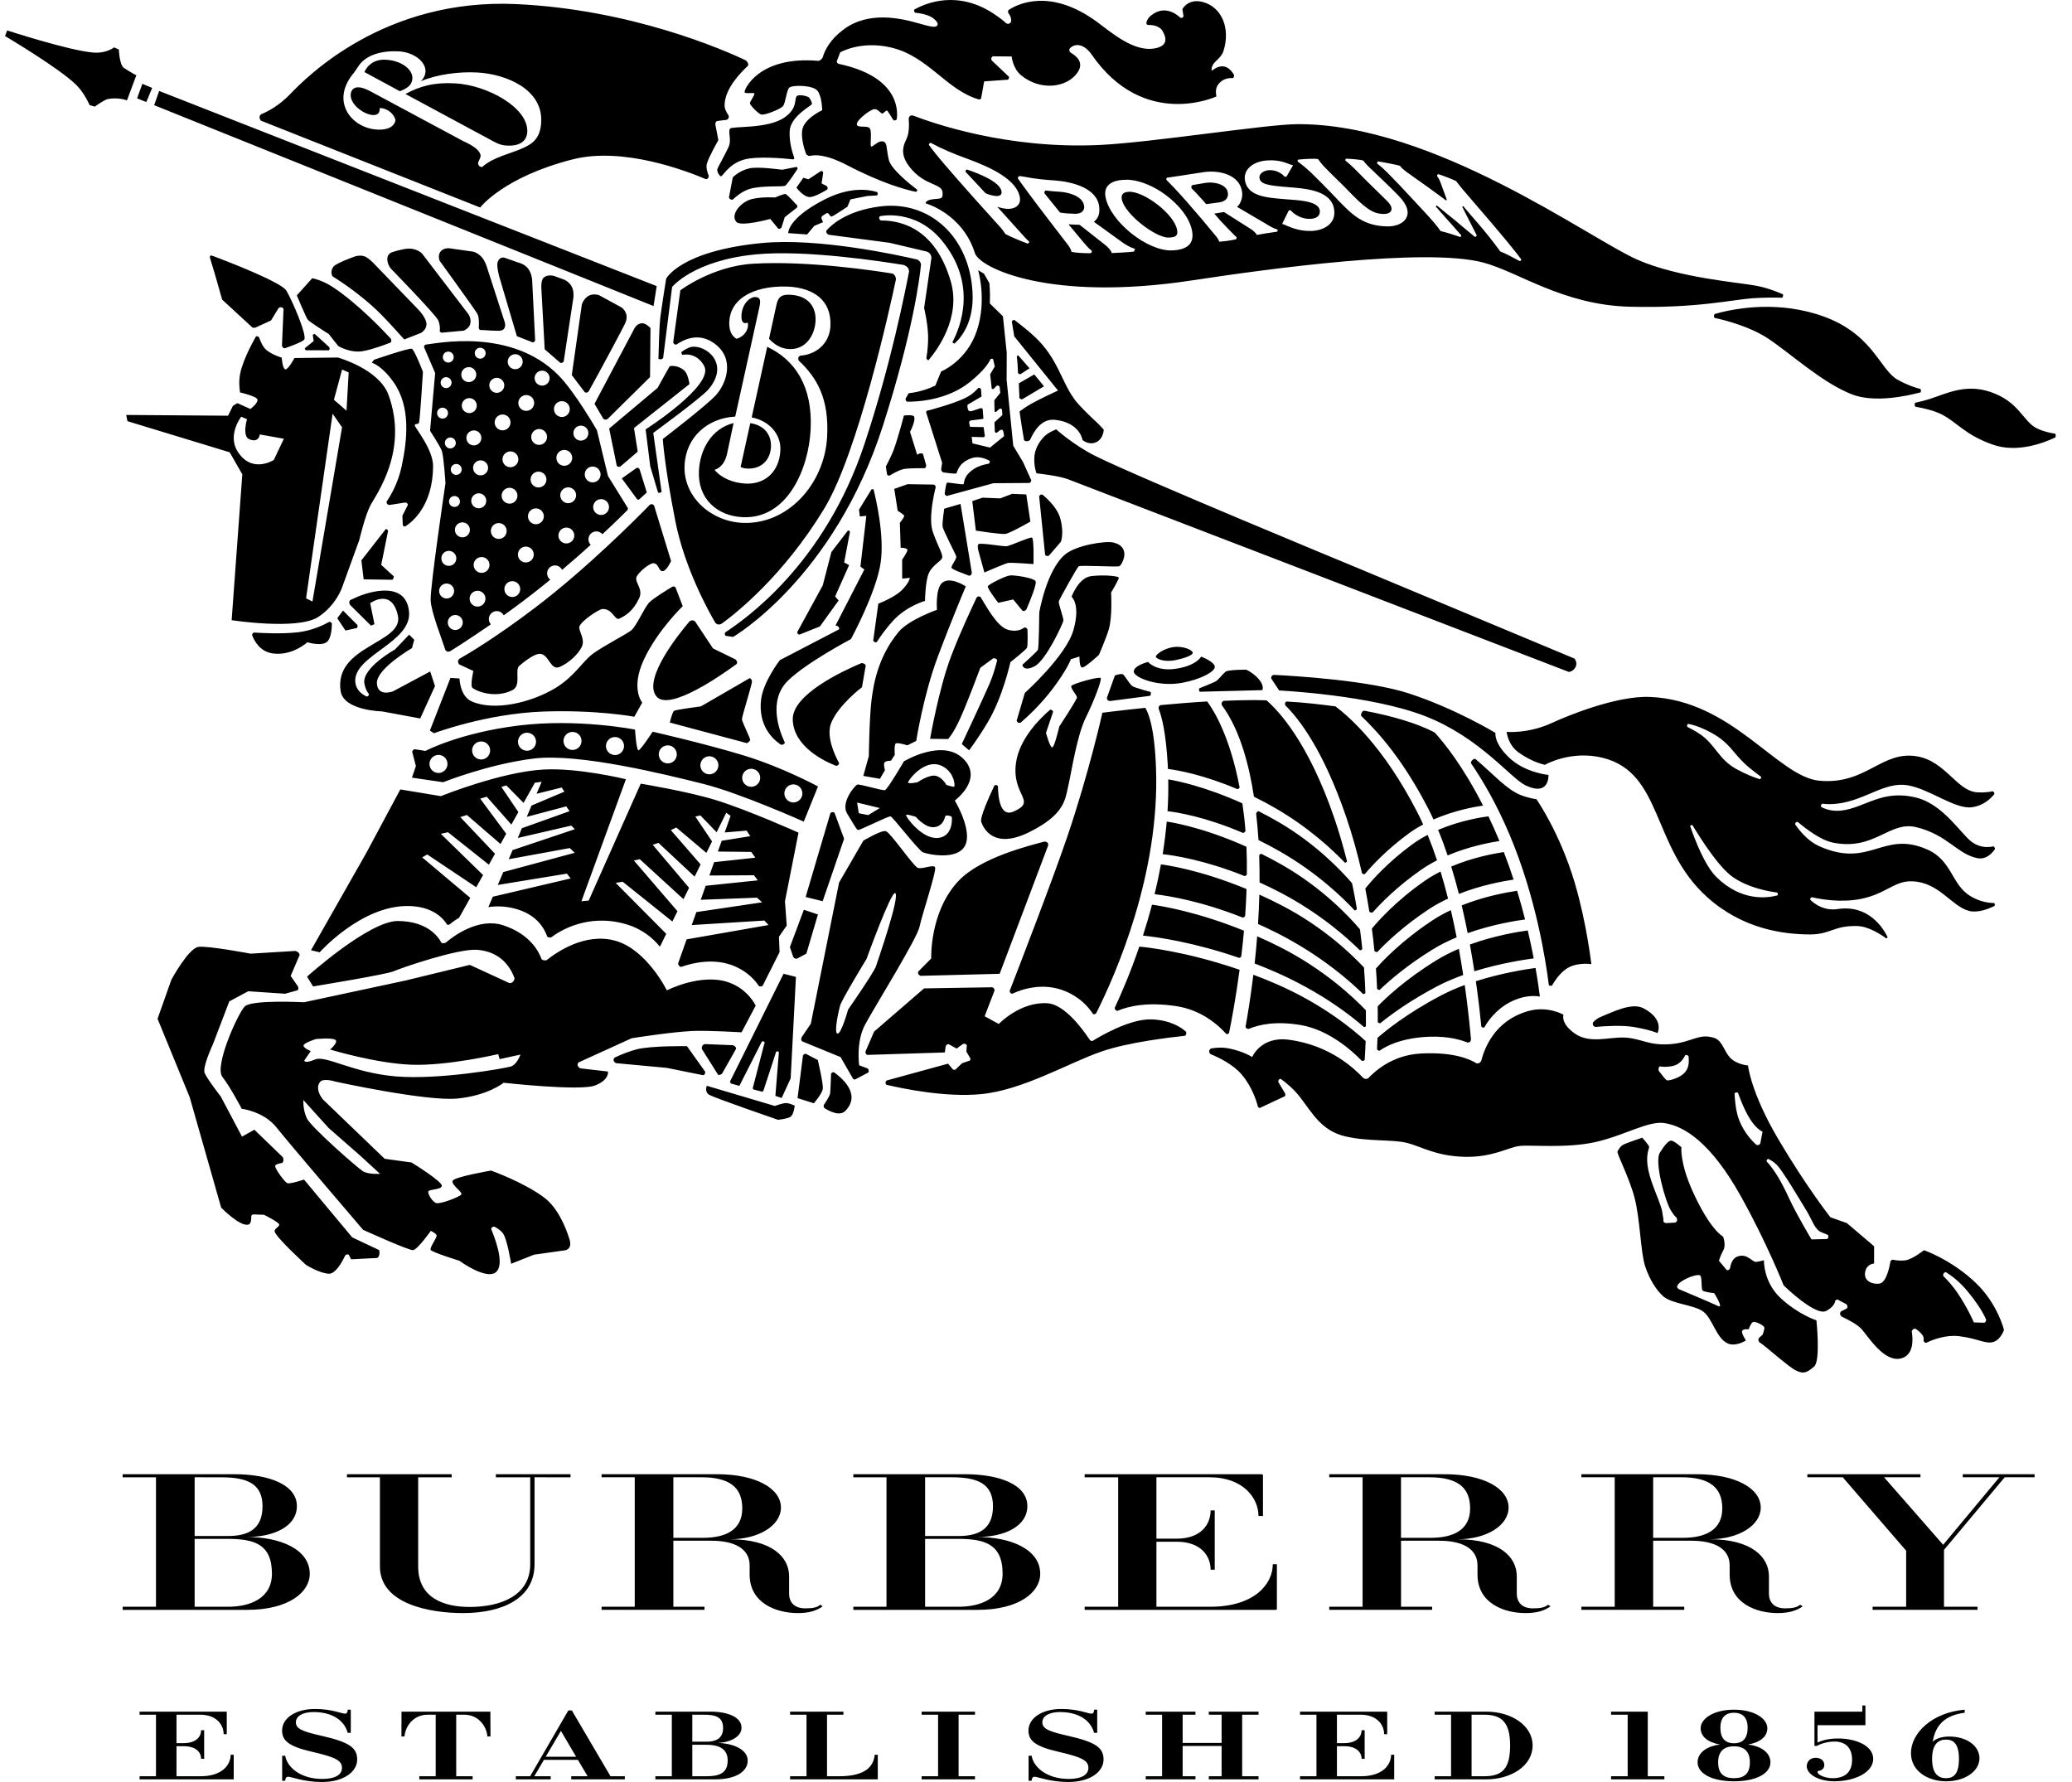 <?xml version="1.0" encoding="UTF-8"?>
<svg xmlns="http://www.w3.org/2000/svg" width="50" height="43" viewBox="0 0 50 43" fill="none">
  <path d="M3.368 42.861H3.764V41.376H3.368V41.302H5.472V41.846H5.397C5.397 41.631 5.234 41.376 4.831 41.376H4.259V42.062H4.432C4.732 42.062 4.853 41.908 4.853 41.75H4.927V42.44H4.853C4.853 42.285 4.732 42.136 4.432 42.136H4.259V42.861H4.841C5.37 42.861 5.566 42.579 5.566 42.342H5.64V42.936H3.368L3.368 42.861ZM6.809 42.366H6.883C6.923 42.631 7.237 42.926 7.779 42.926C8.086 42.926 8.252 42.827 8.252 42.658C8.252 42.483 8.099 42.401 7.527 42.27C6.967 42.141 6.807 42.002 6.807 41.757C6.807 41.455 7.14 41.238 7.596 41.238C8.019 41.238 8.235 41.351 8.329 41.351C8.371 41.351 8.389 41.317 8.391 41.255H8.465V41.814H8.391C8.294 41.468 7.958 41.312 7.569 41.312C7.289 41.312 7.14 41.418 7.14 41.559C7.14 41.728 7.329 41.787 7.784 41.891C8.44 42.042 8.619 42.178 8.619 42.46C8.619 42.74 8.314 43 7.765 43C7.334 43 7.027 42.873 6.953 42.873C6.898 42.873 6.883 42.928 6.883 42.97H6.809L6.809 42.366ZM10.118 42.861H10.514V41.376H10.321C9.955 41.376 9.776 41.683 9.761 41.901H9.687L9.689 41.302H11.833L11.836 41.901H11.761C11.747 41.683 11.568 41.376 11.202 41.376H11.009V42.861H11.405V42.936H10.118L10.118 42.861ZM12.447 42.861H12.793L13.715 41.273H13.799L14.732 42.861H15.078V42.936H13.784V42.861H14.18L13.945 42.465H13.126L12.893 42.861H13.289V42.936H12.447L12.447 42.861ZM13.903 42.391L13.536 41.767L13.168 42.391H13.903ZM15.815 42.861H16.212V41.376H15.815V41.302H17.135C17.56 41.302 17.894 41.431 17.894 41.691C17.894 41.903 17.63 42.049 17.306 42.057C17.699 42.064 18.043 42.218 18.043 42.485C18.043 42.723 17.796 42.936 17.254 42.936H15.815L15.815 42.861ZM17.048 42.027C17.246 42.027 17.449 41.97 17.449 41.698C17.449 41.413 17.241 41.376 16.966 41.376H16.706V42.027H17.048ZM17.048 42.861C17.332 42.861 17.56 42.802 17.56 42.48C17.56 42.159 17.286 42.101 17.033 42.101H16.706V42.861H17.048ZM19.066 42.861H19.462V41.376H19.066V41.302H20.353V41.376H19.957V42.861H20.254C20.907 42.861 21.083 42.606 21.108 42.342H21.182V42.936H19.066L19.066 42.861ZM22.24 42.861H22.637V41.376H22.24V41.302H23.528V41.376H23.132V42.861H23.528V42.936H22.24V42.861ZM24.821 42.366H24.895C24.934 42.631 25.249 42.926 25.791 42.926C26.098 42.926 26.264 42.827 26.264 42.658C26.264 42.483 26.11 42.401 25.539 42.27C24.979 42.141 24.818 42.002 24.818 41.757C24.818 41.455 25.153 41.238 25.608 41.238C26.031 41.238 26.247 41.351 26.34 41.351C26.383 41.351 26.4 41.317 26.402 41.255H26.477V41.814H26.402C26.306 41.468 25.969 41.312 25.581 41.312C25.301 41.312 25.153 41.418 25.153 41.559C25.153 41.728 25.341 41.787 25.796 41.891C26.452 42.042 26.63 42.178 26.63 42.46C26.63 42.74 26.326 43 25.776 43C25.346 43 25.039 42.873 24.964 42.873C24.91 42.873 24.895 42.928 24.895 42.97H24.821L24.821 42.366ZM27.648 42.861H28.043V41.376H27.648V41.302H28.848V41.376H28.539V42.057H29.479V41.376H29.17V41.302H30.37V41.376H29.975V42.861H30.37V42.936H29.17V42.861H29.479V42.131H28.539V42.861H28.848V42.936H27.648V42.861ZM31.371 42.861H31.768V41.376H31.371V41.302H33.475V41.846H33.401C33.401 41.631 33.238 41.376 32.834 41.376H32.262V42.062H32.436C32.735 42.062 32.857 41.908 32.857 41.75H32.931V42.44H32.857C32.857 42.285 32.735 42.136 32.436 42.136H32.262V42.861H32.844C33.374 42.861 33.569 42.579 33.569 42.342H33.644V42.936H31.371L31.371 42.861ZM34.62 42.861H35.016V41.376H34.62V41.302H35.865C36.471 41.302 36.984 41.636 36.984 42.119C36.984 42.611 36.464 42.936 35.865 42.936H34.62V42.861ZM35.818 42.861C36.266 42.861 36.441 42.661 36.441 42.119C36.441 41.577 36.251 41.376 35.818 41.376H35.511V42.861L35.818 42.861ZM38.877 42.861H39.278V41.376H38.877V41.302H39.763V42.861H40.164V42.936H38.877L38.877 42.861ZM41.039 41.7C41.039 41.48 41.337 41.255 41.844 41.255C42.351 41.255 42.648 41.48 42.648 41.7C42.648 41.911 42.468 42.044 42.183 42.096C42.448 42.124 42.723 42.265 42.723 42.525C42.723 42.785 42.398 42.983 41.844 42.983C41.289 42.983 40.965 42.785 40.965 42.525C40.965 42.265 41.24 42.124 41.505 42.096C41.22 42.044 41.039 41.911 41.039 41.7ZM42.227 42.525C42.227 42.265 42.091 42.139 41.844 42.139C41.597 42.139 41.461 42.265 41.461 42.525C41.461 42.797 41.597 42.908 41.844 42.908C42.091 42.908 42.227 42.797 42.227 42.525ZM42.173 41.688C42.173 41.465 42.067 41.329 41.844 41.329C41.621 41.329 41.515 41.465 41.515 41.688C41.515 41.935 41.621 42.065 41.844 42.065C42.067 42.065 42.173 41.935 42.173 41.688ZM43.785 41.302H44.941V41.154H45.015V41.629H43.859V42.047C43.966 42 44.107 41.95 44.362 41.95C44.77 41.95 45.203 42.116 45.203 42.443C45.203 42.77 44.755 42.983 44.265 42.983C43.872 42.983 43.599 42.805 43.599 42.621C43.599 42.52 43.669 42.416 43.815 42.416C43.939 42.416 44.023 42.485 44.023 42.592C44.023 42.67 43.961 42.721 43.9 42.728C43.872 42.73 43.859 42.743 43.859 42.76C43.859 42.825 44.037 42.908 44.223 42.908C44.505 42.908 44.693 42.777 44.693 42.463C44.693 42.171 44.53 42.024 44.27 42.024C44.109 42.024 43.936 42.072 43.847 42.129H43.785L43.785 41.302ZM47.41 41.329C46.916 41.391 46.703 41.641 46.638 42.029C46.698 41.965 46.837 41.903 47.037 41.903C47.463 41.903 47.767 42.131 47.767 42.428C47.767 42.735 47.425 42.983 46.96 42.983C46.537 42.983 46.114 42.748 46.114 42.302C46.114 41.819 46.626 41.322 47.41 41.255L47.41 41.329ZM47.272 42.443C47.272 42.082 47.144 41.977 46.96 41.977C46.777 41.977 46.624 42.082 46.624 42.443C46.624 42.805 46.777 42.908 46.96 42.908C47.144 42.908 47.272 42.805 47.272 42.443ZM2.96 38.846V38.771H3.764V35.648H2.96V35.573H5.654C6.503 35.573 7.164 35.83 7.164 36.343C7.164 36.827 6.621 37.089 5.945 37.089C6.75 37.084 7.475 37.38 7.475 37.977C7.475 38.416 6.972 38.846 5.965 38.846L2.96 38.846ZM4.697 35.647V37.064H5.506C5.96 37.064 6.335 36.916 6.335 36.348C6.335 35.805 5.97 35.648 5.343 35.648L4.697 35.647ZM4.697 37.133V38.771H5.506C6.019 38.771 6.562 38.579 6.562 37.972C6.562 37.236 6.103 37.133 5.472 37.133L4.697 37.133ZM12.899 35.647V37.745C12.899 38.574 12.119 38.924 11.171 38.924C10.387 38.924 9.168 38.712 9.168 37.799V35.648H8.373V35.573H10.9V35.648H10.091V37.799C10.091 38.574 10.732 38.776 11.334 38.776C12.089 38.776 12.795 38.5 12.795 37.745V35.648H11.966V35.573H13.767V35.648L12.899 35.647ZM18.09 37.996V37.774C18.09 37.355 17.7 37.178 17.167 37.178H16.249V38.771H17V38.845H14.517V38.771H15.317V35.647H14.517V35.573H17.3C18.258 35.573 18.845 35.924 18.845 36.378C18.845 36.807 18.317 37.143 17.611 37.143C18.633 37.143 19.042 37.577 19.042 38.036V38.451C19.042 38.688 19.195 38.81 19.432 38.81C19.61 38.81 19.714 38.791 19.797 38.722L19.852 38.761C19.714 38.86 19.536 38.924 19.255 38.924C18.727 38.924 18.09 38.682 18.09 37.996M16.249 35.647V37.108H16.965C17.507 37.108 17.912 36.921 17.912 36.398C17.912 35.884 17.596 35.647 16.93 35.647L16.249 35.647ZM20.592 38.846V38.771H21.392V35.648H20.592V35.573H23.281C24.135 35.573 24.791 35.83 24.791 36.343C24.791 36.827 24.248 37.089 23.572 37.089C24.377 37.084 25.102 37.38 25.102 37.977C25.102 38.416 24.599 38.846 23.592 38.846L20.592 38.846ZM22.324 35.647V37.064H23.133C23.587 37.064 23.962 36.916 23.962 36.348C23.962 35.805 23.597 35.647 22.97 35.647L22.324 35.647ZM22.324 37.133V38.771H23.133C23.651 38.771 24.194 38.579 24.194 37.972C24.194 37.236 23.73 37.133 23.104 37.133L22.324 37.133ZM30.793 38.846H26.174V38.771H26.983V35.648H26.174V35.573H30.448L30.477 35.588V36.581H30.369C30.369 36.151 30.003 35.647 29.189 35.647H27.906V37.128H28.395C28.997 37.128 29.214 36.768 29.214 36.447H29.313V37.878H29.214C29.214 37.562 28.997 37.202 28.395 37.202H27.906V38.771H29.209C30.27 38.771 30.714 38.223 30.714 37.745H30.813V38.831L30.793 38.846ZM35.654 37.996V37.774C35.654 37.355 35.264 37.178 34.731 37.178H33.809V38.771H34.559V38.845H32.076V38.771H32.881V35.647H32.076V35.573H34.86C35.817 35.573 36.404 35.924 36.404 36.378C36.404 36.807 35.877 37.143 35.171 37.143C36.197 37.143 36.602 37.577 36.602 38.036V38.451C36.602 38.688 36.755 38.81 36.991 38.81C37.169 38.81 37.273 38.791 37.357 38.722L37.416 38.761C37.278 38.86 37.1 38.924 36.814 38.924C36.286 38.924 35.654 38.682 35.654 37.996M33.808 35.647V37.108H34.524C35.067 37.108 35.476 36.921 35.476 36.398C35.476 35.884 35.16 35.647 34.494 35.647L33.808 35.647ZM41.739 37.996V37.774C41.739 37.355 41.349 37.178 40.816 37.178H39.893V38.771H40.643V38.845H38.161V38.771H38.965V35.647H38.161V35.573H40.944C41.902 35.573 42.489 35.924 42.489 36.378C42.489 36.807 41.961 37.142 41.255 37.142C42.277 37.142 42.687 37.577 42.687 38.036V38.451C42.687 38.688 42.839 38.81 43.076 38.81C43.254 38.81 43.358 38.791 43.441 38.722L43.501 38.761C43.363 38.86 43.18 38.924 42.899 38.924C42.371 38.924 41.739 38.682 41.739 37.996ZM39.893 35.647V37.108H40.609C41.152 37.108 41.561 36.92 41.561 36.398C41.561 35.884 41.241 35.647 40.579 35.647L39.893 35.647ZM48.376 35.647L46.911 37.399V38.771H47.72V38.845H45.188V38.771H45.998V37.419L44.468 35.647H43.614V35.573H46.343V35.647H45.465L46.891 37.276L48.248 35.647H47.364V35.573H49.097V35.647H48.376ZM9.649 2.201L8.793 1.738C8.873 1.562 9.042 1.427 9.309 1.441C9.688 1.461 9.963 1.675 9.951 1.893C9.945 2.016 9.879 2.115 9.649 2.201ZM10.979 2.011C10.473 1.984 10.141 2.076 9.784 2.268L11.911 3.414C12.043 3.484 12.117 3.508 12.244 3.514C12.481 3.526 12.71 3.445 12.724 3.185C12.755 2.596 11.752 2.051 10.979 2.011ZM18.055 1.549C18.056 1.563 18.053 1.576 18.047 1.589C17.883 1.742 17.489 2.135 17.485 2.539C17.484 2.628 17.536 2.721 17.583 2.788C17.587 2.808 17.59 2.832 17.58 2.851C17.571 2.872 17.552 2.884 17.534 2.892L17.303 2.92C17.292 2.927 17.282 2.935 17.275 2.946C17.264 2.962 17.261 2.983 17.262 3.002L17.335 3.382C17.335 3.382 17.1 3.791 17.056 3.955C17.034 4.042 17.068 4.157 17.105 4.247C17.102 4.267 17.096 4.289 17.082 4.304C17.069 4.317 17.052 4.321 17.035 4.324C16.573 4.126 15.036 3.536 13.822 3.845C12.147 4.271 11.587 5.007 11.587 5.007L6.297 2.912C6.278 2.888 6.261 2.857 6.263 2.826C6.265 2.799 6.28 2.776 6.298 2.759C6.475 2.686 6.74 2.543 7.001 2.272C7.394 1.863 9.272 -0.049 12.461 0.099C15.216 0.226 17.442 1.192 17.991 1.454C18.014 1.471 18.052 1.507 18.055 1.549ZM11.512 1.749C11.077 1.726 10.554 1.792 10.158 1.959C10.23 1.885 10.264 1.807 10.268 1.732C10.281 1.484 9.977 1.258 9.621 1.239C9.253 1.22 8.819 1.303 8.629 1.628L8.548 1.747C8.375 1.949 8.298 2.144 8.288 2.324C8.265 2.767 8.665 3.104 9.1 3.127C9.265 3.136 9.492 3.11 9.544 2.909C9.529 2.77 9.36 2.618 9.195 2.609C9.184 2.608 9.172 2.612 9.161 2.611C9.161 2.622 9.163 2.634 9.163 2.645C9.158 2.743 9.088 2.78 8.998 2.776C8.788 2.765 8.45 2.529 8.463 2.281C8.468 2.195 8.518 2.099 8.66 2.107C8.728 2.111 8.813 2.138 8.927 2.197L11.163 3.397C11.483 3.542 11.579 3.648 11.599 3.751C11.597 3.8 11.568 3.851 11.537 3.925C11.534 4 11.585 4.029 11.634 4.031C11.899 3.79 12.328 3.706 12.617 3.575C12.856 3.467 13.04 3.337 13.06 2.944C13.101 2.156 12.218 1.786 11.512 1.749ZM48.359 32.091C48.359 32.091 48.285 32.325 48.102 32.382C47.918 32.44 47.71 32.292 47.272 32.242C46.94 32.205 46.622 32.334 46.488 32.4C46.48 32.4 46.473 32.402 46.465 32.4C46.444 32.394 46.43 32.378 46.42 32.362C46.42 32.344 46.42 32.324 46.42 32.297C46.421 32.219 46.32 32.13 46.232 32.066C46.215 32.062 46.196 32.06 46.179 32.068C46.157 32.078 46.142 32.102 46.133 32.123C46.166 32.326 46.182 32.69 45.885 32.776C45.467 32.895 45.075 32.235 44.916 32.065C44.813 31.954 44.586 31.837 44.438 31.768C44.422 31.75 44.402 31.724 44.403 31.694C44.404 31.674 44.416 31.657 44.428 31.643L44.565 31.574C44.574 31.562 44.582 31.547 44.582 31.53C44.583 31.509 44.57 31.488 44.557 31.472L44.346 31.359C44.335 31.358 44.325 31.358 44.315 31.363C44.304 31.367 44.296 31.375 44.289 31.383C44.279 31.444 44.236 31.545 44.068 31.633C43.807 31.768 43.041 31.016 43.041 31.016C43.041 31.016 42.634 29.981 41.997 28.844C41.289 27.583 40.654 27.171 40.157 27.099C39.77 27.043 39.183 27.407 38.487 27.561C37.792 27.714 36.931 27.62 36.663 27.653C36.395 27.686 36.018 27.932 35.336 27.914C34.654 27.895 34.316 27.674 33.964 27.581C33.613 27.488 33.014 27.553 32.453 27.418C31.893 27.282 31.672 26.868 31.388 26.495C31.226 26.281 31.036 26.127 30.905 26.033C30.89 26.034 30.874 26.038 30.863 26.05C30.849 26.064 30.846 26.087 30.845 26.105L31.012 26.386C31.017 26.404 31.019 26.424 31.013 26.442C31.011 26.446 31.007 26.448 31.005 26.452L30.401 26.735C30.399 26.735 30.397 26.736 30.395 26.735C30.379 26.732 30.366 26.72 30.356 26.708C30.325 26.584 30.217 26.223 29.958 25.922C29.755 25.686 29.421 25.522 29.208 25.434C29.193 25.417 29.179 25.395 29.179 25.37C29.178 25.339 29.203 25.315 29.221 25.301C29.339 25.279 29.495 25.266 29.659 25.3C30.023 25.373 30.216 25.508 30.216 25.508C30.216 25.508 30.422 25.004 31.09 25.088C32.118 25.219 32.708 25.814 32.897 26.011C32.91 26.022 32.931 26.033 32.956 26.034C32.979 26.035 33 26.027 33.016 26.019C33.157 25.87 33.582 25.461 34.28 25.422C35.075 25.378 35.477 25.561 35.633 25.66C35.649 25.662 35.668 25.662 35.688 25.653C35.713 25.643 35.73 25.622 35.741 25.606C35.815 25.325 36.044 24.638 36.875 24.398C37.35 24.262 37.729 24.486 37.729 24.486C37.729 24.486 37.649 24.693 38.008 24.943C38.367 25.192 38.825 25.018 39.212 25.037C39.612 25.057 39.791 25.243 40.338 25.193C40.838 25.147 40.996 24.922 41.375 25.048C41.565 25.112 41.606 25.383 41.763 25.536C41.92 25.69 42.182 25.71 42.182 25.71C42.182 25.71 42.244 26.359 42.921 27.503C43.598 28.648 44.17 29.373 44.17 29.373L44.568 29.514L45.225 30.073L45.224 30.489C45.224 30.489 45.069 30.495 45.019 30.652C44.944 30.887 45.148 30.998 45.352 30.974C45.521 30.952 45.598 30.567 45.62 30.433C45.629 30.42 45.64 30.409 45.654 30.402C45.659 30.399 45.664 30.398 45.669 30.396C45.732 30.409 45.855 30.428 45.975 30.413C46.145 30.392 46.429 30.167 46.429 30.167C46.429 30.167 47.096 30.397 47.685 30.963C48.21 31.47 48.359 32.091 48.359 32.091M40.746 25.488C40.74 25.479 40.733 25.471 40.723 25.465C40.707 25.456 40.687 25.455 40.669 25.458C40.622 25.559 40.529 25.692 40.35 25.726C40.224 25.75 40.128 25.745 40.058 25.732C40.049 25.736 40.041 25.743 40.034 25.752C40.018 25.776 40.021 25.811 40.025 25.835C40.104 25.941 40.199 26.063 40.227 26.07C40.279 26.081 40.609 26.003 40.708 25.805C40.76 25.704 40.759 25.582 40.746 25.488ZM42.533 27.308C42.533 27.308 42.356 27.245 42.168 26.897C42.074 26.722 41.995 26.524 41.94 26.37C41.931 26.364 41.919 26.358 41.906 26.359C41.885 26.36 41.866 26.375 41.857 26.384C41.864 26.537 41.882 26.73 41.925 26.893C42.023 27.261 42.259 27.513 42.382 27.624C42.4 27.631 42.422 27.635 42.442 27.625C42.458 27.619 42.469 27.604 42.478 27.59L42.533 27.308ZM44.108 29.798C44.064 29.778 44.014 29.757 43.958 29.736C43.793 29.677 43.732 29.441 43.592 29.212C43.451 28.983 43.027 28.259 42.874 28.106C42.812 28.043 42.737 27.998 42.672 27.965C42.661 27.967 42.651 27.971 42.643 27.98C42.633 27.991 42.63 28.009 42.63 28.024C42.829 28.235 43.002 28.546 43.164 28.897C43.362 29.326 43.714 29.907 43.714 29.907L44.089 29.898C44.102 29.889 44.116 29.878 44.12 29.86C44.126 29.839 44.117 29.815 44.108 29.798ZM47.926 31.837C47.874 31.719 47.746 31.475 47.454 31.129C47.286 30.93 47.106 30.791 46.956 30.696C46.936 30.7 46.915 30.709 46.903 30.727C46.892 30.744 46.89 30.766 46.891 30.786C47.003 30.899 47.128 31.038 47.226 31.182C47.483 31.558 47.632 31.91 47.632 31.91L47.882 31.918C47.897 31.911 47.911 31.902 47.919 31.887C47.927 31.872 47.928 31.855 47.926 31.837ZM18.235 24.267L17.895 24.91C17.895 24.91 17.084 24.862 16.725 24.877C16.216 24.898 15.242 25.053 15.242 25.053L13.959 25.638C13.947 25.655 13.935 25.678 13.938 25.702C13.944 25.74 13.985 25.769 14.002 25.779L14.67 25.856C14.67 25.856 14.714 26.056 14.356 26.194C13.997 26.332 12.153 26.127 12.153 26.127C12.153 26.127 11.778 26.436 11.036 26.508C10.295 26.581 8.097 26.1 8.097 26.1C8.097 26.1 7.804 26.005 7.723 26.108C7.583 26.287 7.794 26.531 7.794 26.531L9.283 27.962L9.931 28.051C9.931 28.051 10.67 28.505 10.661 28.613C10.652 28.722 10.323 28.685 10.333 28.765C10.342 28.844 10.43 28.989 10.52 29.029C10.611 29.068 11.097 28.879 11.133 28.822C11.169 28.765 10.88 28.587 10.923 28.492C10.966 28.397 11.85 28.246 11.85 28.246C11.85 28.246 12.634 28.525 13.13 28.896C13.455 29.139 13.645 29.597 13.737 29.886L13.737 29.886C13.737 29.886 13.79 30.022 13.739 30.103C13.719 30.138 13.683 30.157 13.648 30.168L12.887 30.276L12.334 30.495C12.334 30.495 12.24 29.887 12.13 29.751C12.075 29.683 11.995 29.633 11.928 29.599C11.911 29.599 11.893 29.601 11.878 29.613C11.865 29.624 11.857 29.64 11.852 29.657C11.952 29.895 12.162 30.457 11.997 30.667C11.787 30.937 11.085 30.422 11.085 30.422C11.085 30.422 10.425 30.219 10.393 30.16C10.361 30.103 10.557 29.857 10.535 29.805C10.512 29.753 10.396 29.701 10.396 29.701C10.396 29.701 10.073 30.159 9.966 30.166C9.859 30.174 8.762 29.676 8.762 29.676C8.762 29.676 6.988 27.603 6.676 27.21C6.366 26.816 5.833 26.755 5.833 26.755C5.833 26.755 5.566 26.242 5.366 25.985C5.166 25.728 5.739 24.457 5.905 24.287C6.071 24.116 7.337 24.185 7.337 24.185L9.786 23.66L11.338 23.283L12.294 23.723C12.319 23.723 12.345 23.718 12.367 23.701C12.396 23.679 12.41 23.642 12.418 23.609C12.33 23.363 12.1 22.964 11.515 22.919C11.05 22.884 9.674 23.359 9.496 23.438C9.318 23.515 7.555 23.803 7.555 23.803L7.41 23.566C7.41 23.566 8.906 22.219 9.602 22.224C10.31 22.229 10.574 22.598 10.652 22.749C10.655 22.75 10.658 22.753 10.662 22.754C10.691 22.763 10.724 22.759 10.753 22.749C10.956 22.577 11.554 22.137 12.139 22.326C12.781 22.534 13 22.953 13.069 23.145C13.081 23.155 13.095 23.164 13.111 23.169C13.136 23.176 13.163 23.175 13.189 23.17C13.431 22.978 14.125 22.49 14.862 22.704C15.613 22.923 16.092 23.898 16.092 23.898C16.092 23.898 16.913 23.475 17.576 23.702C18.056 23.867 18.235 24.267 18.235 24.267M7.32 26.543C7.32 26.543 7.306 26.777 7.405 26.986C7.504 27.196 8.625 28.18 8.757 28.262C8.89 28.344 9.171 28.325 9.171 28.325L8.706 27.898L7.932 27.22L7.32 26.543ZM12.558 25.448L12.057 25.557L12.022 25.436C12.022 25.436 10.801 25.723 9.934 25.692C9.066 25.661 7.966 25.325 7.966 25.325C7.966 25.325 8.166 25.157 8.096 25.095C8.024 25.032 7.62 25.073 7.62 25.073C7.62 25.073 7.321 25.168 7.324 25.231C7.327 25.294 7.499 25.363 7.499 25.363L7.343 25.59C7.343 25.59 7.341 25.676 7.602 25.566C7.864 25.455 8.506 25.887 9.556 25.974C10.607 26.06 12.156 25.782 12.316 25.738C12.477 25.695 12.558 25.448 12.558 25.448ZM9.15 30.165L8.499 29.858L7.336 28.463C7.336 28.463 7.001 28.576 6.934 28.55C6.867 28.524 6.636 28.204 6.64 28.136C6.641 28.099 6.73 28.075 6.812 28.061C6.822 28.049 6.831 28.036 6.835 28.022C6.845 27.989 6.836 27.954 6.824 27.923L6.138 27.26L5.84 27.427L5.327 26.458C5.327 26.458 4.993 26.031 4.937 25.888C4.883 25.744 5.135 25.206 5.135 25.206L5.533 24.164L5.99 23.919L6.879 23.979L7.179 23.896C7.184 23.892 7.189 23.889 7.191 23.883C7.203 23.86 7.2 23.831 7.194 23.809L7.014 23.55L7.231 23.043C7.229 23.03 7.225 23.018 7.218 23.006C7.198 22.975 7.162 22.957 7.129 22.946L6.048 23.012C6.048 23.012 5.03 22.819 4.79 22.848C4.549 22.878 4.136 23.64 4.136 23.64L3.802 24.583L4.578 26.476L5.337 29.14C5.337 29.14 5.81 29.625 6.006 29.545C6.061 29.523 6.066 29.4 6.064 29.338C6.07 29.329 6.077 29.32 6.085 29.314C6.09 29.31 6.096 29.307 6.101 29.304L6.371 29.313C6.371 29.313 6.725 29.49 6.737 29.545C6.75 29.6 6.618 29.646 6.627 29.713C6.643 29.843 7.383 30.521 7.383 30.521C7.383 30.521 7.708 30.725 7.934 30.735C8.098 30.741 8.254 30.456 8.329 30.296C8.342 30.284 8.357 30.271 8.375 30.269C8.39 30.266 8.403 30.27 8.416 30.276L8.473 30.387L9.104 30.355C9.116 30.345 9.127 30.334 9.136 30.32C9.165 30.274 9.16 30.211 9.15 30.165M43.945 19.427C43.938 19.442 43.941 19.459 43.949 19.473C44.061 19.532 44.225 19.583 44.436 19.559C45.017 19.489 45.412 19.037 46.25 19.249C46.897 19.412 47.328 20.134 47.586 20.319C47.788 20.464 47.989 20.449 48.103 20.422C48.115 20.428 48.127 20.438 48.133 20.451C48.14 20.463 48.141 20.476 48.14 20.489C48.068 20.596 47.927 20.746 47.72 20.708C47.238 20.617 46.998 20.142 46.238 19.959C45.59 19.804 45.24 20.534 44.233 20.333C43.947 20.276 43.604 20.021 43.384 19.835C43.367 19.831 43.348 19.835 43.334 19.848C43.322 19.86 43.317 19.876 43.319 19.892C43.446 20.075 43.647 20.307 43.9 20.419C45.135 20.968 45.431 20.026 46.506 20.498C47.111 20.762 47.087 21.35 47.555 21.627C47.779 21.76 47.986 21.789 48.123 21.79C48.127 21.796 48.132 21.803 48.134 21.81C48.141 21.828 48.138 21.846 48.129 21.861C47.97 21.939 47.717 22.034 47.513 21.98C47.084 21.864 46.794 21.287 46.139 21.266C45.709 21.252 45.515 21.571 44.895 21.693C44.424 21.785 43.942 21.701 43.722 21.65C43.707 21.654 43.693 21.665 43.686 21.681C43.683 21.692 43.682 21.703 43.685 21.713C43.799 21.823 44.026 21.984 44.349 21.935C45.083 21.826 45.438 22.384 45.55 22.61C45.548 22.619 45.543 22.628 45.535 22.634C45.529 22.64 45.52 22.64 45.512 22.64C45.377 22.541 45.087 22.354 44.823 22.346C44.256 22.328 44.175 22.547 43.688 22.548C43.019 22.548 42.038 22.412 41.184 21.637C39.849 20.426 40.13 18.644 38.672 18.285C37.904 18.095 37.28 18.455 37.28 18.455C37.28 18.455 36.976 18.397 36.64 18.153C36.384 17.967 36.358 17.66 36.358 17.66C36.358 17.66 36.877 17.711 37.458 17.441C37.757 17.302 38.979 16.786 39.804 16.817C41.81 16.891 42.896 18.752 43.913 18.84C45.039 18.937 45.408 18.104 46.262 18.251C46.958 18.372 47.223 19.097 47.725 19.12C47.886 19.127 48.009 19.111 48.088 19.094C48.101 19.101 48.113 19.11 48.12 19.124C48.125 19.135 48.127 19.148 48.127 19.161C48.04 19.27 47.863 19.442 47.584 19.479C47.169 19.532 46.563 19.033 46.022 18.947C45.48 18.862 45.006 19.311 44.347 19.391C44.198 19.41 44.078 19.406 43.984 19.394C43.967 19.397 43.952 19.409 43.945 19.427M40.719 17.54C40.806 17.584 40.914 17.642 41.016 17.71C41.392 17.961 41.467 18.317 41.895 18.554C42.14 18.69 42.34 18.764 42.471 18.803C42.481 18.796 42.491 18.787 42.495 18.774C42.499 18.765 42.499 18.755 42.499 18.746C42.42 18.688 42.316 18.61 42.207 18.519C41.786 18.17 41.774 17.905 41.167 17.615C40.971 17.522 40.83 17.482 40.731 17.466C40.722 17.474 40.715 17.485 40.713 17.499C40.709 17.513 40.713 17.528 40.719 17.54ZM42.902 21.574C42.901 21.559 42.893 21.546 42.883 21.537C42.64 21.505 42.175 21.414 41.815 21.163C41.484 20.933 41.058 20.27 40.841 19.911C40.829 19.908 40.815 19.909 40.802 19.915C40.795 19.918 40.789 19.923 40.784 19.928C40.904 20.278 41.143 20.891 41.419 21.163C42.01 21.746 42.623 21.678 42.898 21.605C42.902 21.595 42.904 21.585 42.902 21.574ZM29.773 1.861C29.781 1.845 29.781 1.826 29.779 1.809C29.714 1.693 29.569 1.514 29.328 1.649L29.239 1.708C29.216 1.489 29.456 1.454 29.527 1.221C29.692 0.685 29.488 0.179 29.035 0.051C28.672 -0.051 28.532 0.22 28.532 0.22L28.56 0.392C28.553 0.406 28.543 0.422 28.528 0.428C28.513 0.435 28.497 0.432 28.484 0.427C28.346 0.301 28.078 0.135 27.781 0.37C27.694 0.439 27.669 0.512 27.662 0.557C27.664 0.566 27.666 0.575 27.672 0.582C27.678 0.591 27.688 0.597 27.698 0.602C27.778 0.599 27.977 0.608 28.058 0.755C28.142 0.906 28.192 1.097 27.889 1.163C27.375 1.276 26.819 0.783 26.47 0.527C25.325 -0.311 24.531 0.111 24.337 0.243C24.333 0.251 24.327 0.259 24.326 0.268C24.323 0.287 24.33 0.307 24.338 0.324C24.377 0.369 24.417 0.459 24.393 0.539C24.377 0.556 24.356 0.572 24.332 0.575C24.312 0.577 24.295 0.569 24.279 0.56C24.235 0.517 24.156 0.452 24.013 0.354C23.119 -0.257 22.339 0.075 22.061 0.232C22.057 0.246 22.055 0.26 22.06 0.274C22.065 0.287 22.073 0.297 22.083 0.307C22.195 0.317 22.357 0.344 22.481 0.415C22.561 0.461 22.648 0.557 22.625 0.602C22.589 0.672 22.498 0.658 22.162 0.562C21.745 0.443 20.969 0.257 20.358 0.71C20.037 0.948 19.904 1.204 19.849 1.395C19.834 1.417 19.815 1.438 19.791 1.453C19.78 1.46 19.768 1.465 19.757 1.469C18.296 1.339 17.948 2.177 17.968 2.225C17.988 2.274 18.195 2.222 18.205 2.258C18.215 2.294 18.092 2.454 18.096 2.495C18.1 2.535 18.292 2.747 18.376 2.764C18.46 2.781 18.83 2.638 18.895 2.559C18.959 2.48 18.979 2.179 19.047 2.114C19.114 2.049 19.639 2.044 19.74 2.207C19.841 2.372 19.84 2.66 19.84 2.66C19.84 2.66 19.384 2.867 19.356 3.157C19.335 3.365 19.409 3.598 19.451 3.712C19.461 3.727 19.474 3.742 19.492 3.751C19.506 3.758 19.521 3.762 19.537 3.764C19.654 3.734 19.912 3.711 20.436 3.983C21.29 4.429 21.867 4.581 22.106 4.63C22.114 4.626 22.122 4.619 22.126 4.61C22.132 4.601 22.134 4.591 22.136 4.581C21.94 4.431 21.5 4.074 21.449 3.859C21.383 3.582 21.415 3.458 21.327 3.419C21.209 3.367 21.062 3.552 21.023 3.535C20.985 3.517 21.047 3.207 20.994 3.106C20.942 3.006 20.67 3.111 20.677 2.99C20.683 2.884 21.004 2.643 21.095 2.634C21.186 2.625 21.254 2.742 21.29 2.739C21.326 2.738 21.372 2.661 21.404 2.669C21.425 2.675 21.497 2.803 21.562 2.903C21.572 2.905 21.582 2.906 21.594 2.905C21.611 2.903 21.626 2.895 21.638 2.884C21.681 2.616 21.643 1.837 20.234 1.54C20.219 1.531 20.205 1.521 20.197 1.506C20.193 1.498 20.193 1.489 20.192 1.48L20.275 1.263C20.275 1.263 20.775 0.97 21.518 1.15C22.407 1.366 22.851 2.184 23.628 2.401C23.636 2.4 23.643 2.4 23.65 2.397C23.66 2.391 23.668 2.383 23.676 2.373L23.749 1.964L24.32 1.923C24.328 1.917 24.337 1.91 24.342 1.9C24.349 1.886 24.351 1.871 24.35 1.855L23.932 1.459C23.924 1.442 23.918 1.421 23.922 1.403C23.927 1.383 23.944 1.368 23.959 1.359L24.413 1.363C24.413 1.363 24.437 1.65 24.642 1.818C25.107 2.2 25.755 2.12 26.007 1.742C26.15 1.528 26.005 1.379 25.884 1.301L25.886 1.3C25.886 1.3 25.879 1.297 25.869 1.291C25.863 1.287 25.856 1.284 25.85 1.28C25.832 1.267 25.812 1.249 25.806 1.226C25.8 1.205 25.807 1.184 25.816 1.167C25.992 0.995 26.214 1.13 26.334 1.304C27.599 3.149 29.355 2.327 29.355 2.327C29.355 2.327 29.311 2.171 29.382 2.06C29.49 1.892 29.66 1.878 29.752 1.884C29.761 1.877 29.768 1.87 29.773 1.861M27.239 4.628C27.087 4.637 27.052 4.705 27.071 4.811C27.137 5.163 27.881 5.732 28.19 5.732C28.391 5.732 28.429 5.673 28.404 5.545C28.336 5.166 27.604 4.609 27.239 4.628M24.168 4.618C24.134 4.395 23.654 4.198 23.33 4.089C23.321 4.095 23.312 4.102 23.306 4.112C23.3 4.121 23.298 4.131 23.296 4.141C23.458 4.316 23.62 4.491 23.782 4.662C23.844 4.696 23.958 4.721 24.017 4.728C24.135 4.742 24.181 4.692 24.168 4.618ZM25.569 4.627C25.481 4.622 25.38 4.615 25.232 4.597C25.225 4.602 25.217 4.607 25.212 4.615C25.203 4.628 25.201 4.645 25.201 4.661C25.327 4.817 25.453 4.973 25.579 5.128C25.669 5.149 25.862 5.157 25.945 5.159C26.127 5.16 26.174 5.053 26.162 4.972C26.13 4.719 25.755 4.637 25.569 4.627ZM29.082 4.414C28.978 4.432 28.875 4.45 28.771 4.467C28.767 4.471 28.761 4.475 28.758 4.48C28.748 4.498 28.749 4.52 28.751 4.54C28.823 4.613 28.937 4.73 29.031 4.838C29.056 4.868 29.081 4.897 29.107 4.926C29.215 4.912 29.323 4.897 29.431 4.882C29.564 4.861 29.653 4.781 29.628 4.641C29.594 4.442 29.284 4.378 29.082 4.414ZM43.028 7.135C43.027 7.154 43.019 7.17 43.007 7.184C42.836 7.179 42.576 7.178 42.3 7.196C41.821 7.228 40.935 7.444 39.321 7.401C37.706 7.358 36.636 6.555 35.784 6.333C34.379 5.968 30.6 6.487 28.758 6.767C25.336 7.287 23.639 6.467 23.525 6.106C23.223 5.149 22.337 4.907 22.337 4.907C22.337 4.907 22.325 4.831 22.51 4.808C22.695 4.785 22.76 4.817 22.745 4.642C22.727 4.428 22.355 4.485 22.01 4.1C21.746 3.804 21.753 3.594 21.872 3.359C21.944 3.219 21.939 2.993 21.928 2.858C21.933 2.837 21.94 2.815 21.957 2.801C21.976 2.784 22.003 2.783 22.024 2.785C22.482 2.96 24.293 3.61 26.559 3.497C27.8 3.436 30.552 3.001 31.298 2.996C34.598 2.971 38.371 5.774 39.532 6.275C40.521 6.702 41.931 6.812 42.369 6.893C42.623 6.939 42.865 7.031 43.023 7.101C43.027 7.112 43.029 7.123 43.028 7.135M24.836 5.83C24.771 5.774 24.726 5.721 24.654 5.642C24.458 5.427 24.261 5.209 24.064 4.988C24.148 5.016 24.195 5.029 24.291 5.038C24.45 5.056 24.639 4.976 24.613 4.777C24.55 4.334 23.902 4.037 23.354 3.835C23.017 3.713 22.741 3.599 22.463 3.448C22.451 3.448 22.436 3.451 22.427 3.462C22.418 3.472 22.416 3.485 22.416 3.496C22.481 3.589 22.602 3.745 22.821 4C23.257 4.505 23.693 4.993 24.125 5.468C24.161 5.504 24.218 5.577 24.26 5.647C24.424 5.73 24.605 5.806 24.795 5.877C24.806 5.876 24.817 5.872 24.825 5.863C24.833 5.854 24.835 5.841 24.836 5.83ZM27.39 6.002C27.304 5.987 27.191 5.919 27.105 5.863C26.87 5.695 26.634 5.525 26.397 5.352C26.497 5.267 26.54 5.178 26.527 5.008C26.49 4.532 25.858 4.386 25.472 4.356C25.23 4.337 25.051 4.331 24.622 4.249C24.616 4.249 24.584 4.249 24.571 4.27C24.563 4.281 24.563 4.295 24.564 4.308C24.654 4.437 24.875 4.744 25.356 5.369C25.49 5.545 25.624 5.72 25.759 5.894C25.804 5.951 25.85 6.022 25.855 6.077C25.954 6.1 26.159 6.112 26.314 6.11C26.324 6.107 26.333 6.103 26.339 6.094C26.348 6.082 26.348 6.065 26.346 6.051C26.277 6 26.226 5.939 26.149 5.85C26.028 5.705 25.906 5.56 25.785 5.413C25.875 5.418 25.963 5.421 26.053 5.425C26.256 5.587 26.46 5.747 26.663 5.905C26.741 5.967 26.811 6.039 26.828 6.106C26.939 6.101 27.222 6.09 27.366 6.07C27.375 6.047 27.382 6.025 27.39 6.002ZM28.769 5.589C28.717 5.265 28.447 4.936 28.112 4.691C27.852 4.501 27.535 4.364 27.273 4.341C27.226 4.335 27.147 4.338 27.096 4.34C26.865 4.355 26.616 4.452 26.679 4.762C26.799 5.358 27.695 6.068 28.285 6.042C28.663 6.029 28.815 5.869 28.769 5.589ZM30.834 5.541C30.705 5.504 30.607 5.436 30.551 5.402C30.318 5.265 30.084 5.127 29.851 4.991C29.936 4.922 29.991 4.776 29.974 4.636C29.92 4.211 29.414 4.094 29.025 4.157C28.855 4.183 28.684 4.21 28.513 4.236C28.396 4.254 28.278 4.271 28.16 4.289C28.155 4.293 28.151 4.297 28.148 4.303C28.143 4.314 28.144 4.327 28.147 4.339C28.227 4.42 28.417 4.615 28.629 4.857C28.752 4.999 28.874 5.142 28.997 5.283C29.117 5.428 29.237 5.573 29.358 5.717C29.409 5.785 29.422 5.832 29.422 5.832C29.52 5.826 29.705 5.805 29.827 5.773C29.83 5.77 29.834 5.768 29.836 5.764C29.843 5.75 29.841 5.733 29.837 5.719C29.823 5.708 29.808 5.695 29.793 5.68C29.702 5.59 29.552 5.436 29.465 5.341C29.411 5.279 29.356 5.217 29.302 5.155C29.38 5.142 29.458 5.129 29.536 5.116C29.756 5.255 29.975 5.394 30.195 5.534C30.244 5.564 30.31 5.63 30.331 5.669C30.418 5.652 30.663 5.61 30.822 5.59C30.826 5.574 30.83 5.557 30.834 5.541ZM31.244 4.529C31.2 4.525 31.156 4.521 31.112 4.518C30.62 4.478 30.391 4.453 30.392 4.273C30.395 4.187 30.495 4.114 30.62 4.106C30.779 4.097 30.915 4.17 30.995 4.258C31.005 4.264 31.017 4.269 31.029 4.265C31.037 4.264 31.042 4.26 31.048 4.255C31.1 4.166 31.151 4.077 31.203 3.989C31.152 3.976 31.11 3.96 31.078 3.947C30.974 3.908 30.832 3.856 30.581 3.871C30.271 3.89 30.012 4.064 30.039 4.33C30.085 4.744 30.579 4.77 31.006 4.806C31.061 4.81 31.116 4.815 31.171 4.819C31.426 4.838 31.854 4.873 31.85 5.104C31.851 5.215 31.763 5.274 31.618 5.281C31.418 5.289 31.239 5.183 31.147 5.077C31.137 5.073 31.125 5.07 31.113 5.074C31.105 5.077 31.1 5.083 31.094 5.09C31.042 5.195 30.991 5.299 30.939 5.404C30.974 5.41 31.017 5.43 31.059 5.45C31.205 5.512 31.397 5.583 31.668 5.572C31.909 5.561 32.194 5.431 32.2 5.142C32.203 4.644 31.639 4.564 31.244 4.529ZM33.744 4.718C33.694 4.667 33.643 4.616 33.593 4.566C33.426 4.397 33.182 4.175 33.023 4.018C32.963 3.959 32.921 3.91 32.896 3.873C32.827 3.852 32.621 3.834 32.483 3.829C32.479 3.832 32.474 3.835 32.471 3.841C32.465 3.852 32.465 3.865 32.467 3.877C32.631 4 32.751 4.14 32.952 4.339C33.125 4.507 33.297 4.676 33.471 4.848C33.676 5.053 33.559 5.166 33.392 5.163C33.232 5.159 33.061 5.141 32.654 4.723C32.574 4.641 32.494 4.559 32.414 4.478C32.285 4.347 32.119 4.195 31.951 4.018C31.895 3.957 31.85 3.903 31.805 3.838C31.706 3.821 31.46 3.837 31.325 3.852C31.323 3.854 31.32 3.855 31.319 3.858C31.313 3.869 31.313 3.883 31.314 3.895C31.602 4.114 31.681 4.207 32.075 4.604C32.154 4.687 32.233 4.77 32.313 4.854C32.64 5.192 32.91 5.452 33.474 5.463C33.874 5.472 34.205 5.18 33.744 4.718ZM36.711 6.26C36.602 6.11 36.303 5.733 35.495 4.8C35.341 4.621 35.255 4.526 35.138 4.369C35.044 4.324 34.845 4.246 34.711 4.203C34.701 4.205 34.692 4.208 34.686 4.217C34.68 4.225 34.678 4.235 34.678 4.245C34.755 4.355 34.761 4.414 34.804 4.52C34.841 4.622 34.878 4.724 34.916 4.826C34.908 4.829 34.901 4.832 34.894 4.835C34.599 4.616 34.306 4.405 34.013 4.2C33.87 4.1 33.809 4.042 33.782 4C33.699 3.977 33.439 3.923 33.258 3.895C33.251 3.897 33.244 3.901 33.239 3.908C33.232 3.918 33.23 3.931 33.231 3.943C33.429 4.103 33.492 4.179 33.764 4.458C33.956 4.662 34.148 4.869 34.341 5.077C34.543 5.293 34.692 5.467 34.763 5.576C34.885 5.602 35.089 5.668 35.24 5.719C35.246 5.716 35.252 5.711 35.255 5.705C35.26 5.697 35.261 5.687 35.26 5.677C35.18 5.585 35.03 5.414 34.862 5.228C34.791 5.147 34.721 5.067 34.649 4.985C34.652 4.975 34.656 4.965 34.665 4.958C34.666 4.956 34.667 4.957 34.669 4.956C34.974 5.202 35.28 5.453 35.587 5.714C35.598 5.715 35.611 5.713 35.62 5.705C35.628 5.698 35.632 5.688 35.635 5.678C35.518 5.448 35.402 5.219 35.286 4.992C35.291 4.984 35.297 4.978 35.306 4.974C35.306 4.974 35.307 4.974 35.309 4.974C35.465 5.155 35.622 5.338 35.779 5.523C35.951 5.724 36.204 6.066 36.204 6.067C36.329 6.117 36.509 6.211 36.671 6.299C36.681 6.298 36.692 6.295 36.7 6.287C36.706 6.28 36.709 6.269 36.711 6.26ZM34.762 21.03C34.634 21.095 34.508 21.167 34.388 21.25C33.671 21.748 33.239 22.244 33.105 22.409C33.13 22.592 33.15 22.77 33.166 22.944C33.175 22.956 33.187 22.965 33.201 22.97C33.213 22.973 33.225 22.973 33.237 22.971C33.451 22.744 33.871 22.34 34.493 21.931C34.636 21.837 34.788 21.756 34.943 21.683C34.888 21.464 34.828 21.245 34.762 21.03ZM34.451 20.146C34.322 20.213 34.196 20.289 34.076 20.377C33.489 20.807 33.11 21.237 32.946 21.441C32.983 21.63 33.015 21.814 33.044 21.997C33.053 22.006 33.063 22.015 33.077 22.019C33.093 22.023 33.11 22.02 33.127 22.015C33.326 21.79 33.72 21.386 34.304 20.981C34.423 20.898 34.549 20.826 34.677 20.76C34.607 20.55 34.532 20.344 34.451 20.146M30.056 21.134C30.07 21.126 30.08 21.113 30.088 21.098C30.091 20.876 30.088 20.653 30.078 20.432C28.955 19.927 28.155 19.825 28.155 19.825V19.824C28.131 20.091 28.098 20.355 28.057 20.611C28.328 20.64 29.071 20.753 30.032 21.139C30.04 21.138 30.049 21.138 30.056 21.134ZM35.204 22.895C35.02 22.973 34.839 23.063 34.67 23.167C33.91 23.633 33.429 24.093 33.245 24.283C33.248 24.418 33.248 24.544 33.247 24.663C33.255 24.673 33.264 24.681 33.276 24.686C33.286 24.69 33.297 24.691 33.309 24.69C33.558 24.487 34.02 24.147 34.686 23.796C34.884 23.693 35.096 23.604 35.309 23.527C35.278 23.325 35.243 23.113 35.204 22.895ZM29.924 23.108C29.937 23.102 29.946 23.091 29.953 23.079C29.977 22.879 30 22.672 30.019 22.458C28.898 22.003 28.039 21.863 27.799 21.83C27.731 22.091 27.657 22.34 27.581 22.576C27.93 22.612 28.803 22.735 29.9 23.113C29.909 23.113 29.917 23.112 29.924 23.108ZM30.017 22.133C30.03 22.126 30.039 22.115 30.047 22.103C30.062 21.889 30.074 21.672 30.081 21.453C28.956 20.986 28.128 20.871 28.015 20.858C27.97 21.104 27.919 21.345 27.862 21.577C28.208 21.617 28.995 21.747 29.984 22.14C29.996 22.14 30.007 22.138 30.017 22.133ZM32.627 21.312C32.359 21 31.744 20.355 30.854 19.836C30.689 19.74 30.529 19.654 30.373 19.575C30.365 19.576 30.356 19.577 30.349 19.582C30.331 19.592 30.32 19.613 30.312 19.632C30.336 19.844 30.356 20.058 30.369 20.271C30.535 20.352 30.706 20.442 30.882 20.543C31.788 21.061 32.411 21.668 32.689 21.968C32.698 21.967 32.707 21.967 32.716 21.962C32.727 21.956 32.736 21.947 32.744 21.936C32.71 21.731 32.672 21.524 32.627 21.312ZM35.011 21.962C34.863 22.031 34.718 22.11 34.58 22.2C33.809 22.707 33.344 23.21 33.203 23.372C33.216 23.541 33.225 23.703 33.231 23.859C33.241 23.871 33.252 23.881 33.267 23.885C33.276 23.887 33.285 23.887 33.293 23.886C33.533 23.657 33.963 23.284 34.58 22.906C34.761 22.794 34.956 22.699 35.151 22.618C35.109 22.402 35.062 22.183 35.011 21.962M30.021 20.09C30.036 20.082 30.047 20.068 30.055 20.053C30.046 19.943 30.037 19.835 30.025 19.727C30.011 19.609 29.996 19.495 29.98 19.385C29.061 18.97 28.373 18.836 28.191 18.806C28.196 19.064 28.19 19.321 28.174 19.574C28.39 19.599 29.079 19.705 29.99 20.097C30.001 20.096 30.011 20.096 30.021 20.09ZM34.472 19.525C34.513 19.605 34.553 19.689 34.592 19.774C35.097 19.554 35.592 19.467 35.788 19.439C35.289 18.46 34.844 17.924 34.624 17.678C34.611 17.671 34.598 17.663 34.584 17.657C34.199 17.459 33.623 17.28 32.915 17.148C32.897 17.156 32.877 17.167 32.865 17.186C32.843 17.222 32.842 17.252 32.847 17.275C33.265 17.672 33.863 18.341 34.472 19.525ZM32.933 24.781C32.944 24.777 32.953 24.771 32.961 24.764C32.963 24.643 32.963 24.517 32.961 24.379C32.668 24.073 31.947 23.388 30.883 22.85C30.697 22.756 30.515 22.67 30.337 22.593C30.32 22.821 30.299 23.041 30.276 23.249C30.419 23.305 30.565 23.363 30.713 23.427C31.887 23.931 32.648 24.548 32.912 24.781C32.919 24.781 32.926 24.782 32.933 24.781ZM30.947 20.874C30.772 20.774 30.602 20.685 30.436 20.602C30.425 20.604 30.415 20.607 30.405 20.615C30.397 20.622 30.391 20.631 30.386 20.64C30.393 20.86 30.396 21.078 30.395 21.293C30.561 21.368 30.73 21.45 30.906 21.542C31.858 22.043 32.514 22.631 32.813 22.929C32.822 22.929 32.832 22.929 32.841 22.926C32.855 22.92 32.865 22.911 32.874 22.9C32.858 22.745 32.84 22.587 32.818 22.425C32.572 22.134 31.919 21.431 30.947 20.875M32.921 23.983C32.932 23.979 32.941 23.971 32.949 23.963C32.942 23.767 32.931 23.563 32.915 23.346C32.627 23.038 31.954 22.387 30.972 21.87C30.772 21.765 30.578 21.671 30.39 21.586C30.383 21.829 30.373 22.067 30.358 22.296C30.507 22.363 30.66 22.435 30.815 22.513C31.89 23.057 32.608 23.705 32.893 23.986C32.902 23.987 32.912 23.986 32.921 23.983M38.003 21.31C37.642 20.09 37.077 19.286 37.077 19.286C37.077 19.286 36.889 19.261 36.695 19.184C36.356 19.049 36.057 18.699 35.599 18.31C35.58 18.312 35.561 18.316 35.545 18.328C35.506 18.357 35.496 18.389 35.495 18.414C35.787 18.841 36.12 19.412 36.427 20.139C37.056 21.628 37.296 23.135 37.375 23.768C37.381 23.774 37.387 23.78 37.396 23.783C37.414 23.79 37.434 23.787 37.452 23.782C37.547 23.616 37.688 23.426 37.872 23.335C38.106 23.219 38.401 23.265 38.401 23.265C38.401 23.265 38.29 22.282 38.003 21.31ZM29.632 24.948C29.642 24.944 29.65 24.936 29.658 24.928C29.721 24.62 29.823 24.075 29.913 23.401C28.604 22.95 27.624 22.853 27.493 22.842C27.281 23.464 27.061 23.974 26.899 24.32C26.901 24.34 26.908 24.363 26.926 24.376C26.937 24.385 26.95 24.39 26.964 24.392C27.259 24.268 27.712 24.178 28.378 24.277C28.993 24.369 29.4 24.734 29.593 24.951C29.606 24.953 29.619 24.953 29.632 24.948ZM28.184 18.555C28.41 18.583 29.035 18.691 29.857 19.041C29.866 19.04 29.875 19.04 29.882 19.035C29.897 19.029 29.906 19.016 29.914 19.002C29.676 17.756 29.29 17.142 29.131 16.926C28.746 16.949 28.362 16.981 28.012 17.014C27.996 17.018 27.981 17.026 27.971 17.039C27.959 17.056 27.957 17.077 27.958 17.096C28.038 17.299 28.132 17.669 28.178 18.431C28.18 18.472 28.182 18.514 28.184 18.555M36.867 22.452C36.647 22.481 36.071 22.574 35.47 22.791C35.511 23.014 35.546 23.23 35.578 23.437C36.217 23.239 36.815 23.152 37.011 23.126C36.972 22.923 36.924 22.696 36.867 22.452ZM27.639 17.08C27.032 17.142 26.602 17.199 26.602 17.199C26.602 17.199 26.282 18.643 25.746 20.216C25.378 21.292 24.567 23.39 24.363 23.915C24.367 23.932 24.373 23.951 24.389 23.963C24.4 23.972 24.414 23.976 24.428 23.979C24.649 23.875 25.168 23.691 25.713 23.92C26.06 24.065 26.264 24.295 26.377 24.469C26.386 24.472 26.396 24.475 26.406 24.474C26.422 24.473 26.437 24.464 26.45 24.454C26.929 23.501 27.991 21.087 27.896 18.531C27.858 17.517 27.707 17.199 27.638 17.08M37.054 23.357C36.815 23.389 36.23 23.481 35.614 23.677C35.676 24.106 35.718 24.483 35.747 24.772C35.753 24.779 35.761 24.787 35.771 24.791C35.785 24.798 35.801 24.798 35.816 24.795C35.956 24.551 36.191 24.274 36.574 24.121C36.824 24.021 37.029 24.026 37.159 24.047C37.144 23.92 37.111 23.677 37.054 23.357ZM35.471 25.14C35.486 25.126 35.493 25.105 35.497 25.085C35.471 24.787 35.424 24.322 35.346 23.769C35.15 23.841 34.956 23.925 34.773 24.021C33.931 24.463 33.41 24.895 33.241 25.044C33.238 25.147 33.234 25.236 33.229 25.318C33.236 25.329 33.243 25.339 33.255 25.345C33.264 25.352 33.276 25.354 33.287 25.355C33.487 25.218 33.797 25.081 34.267 25.032C34.825 24.974 35.202 25.071 35.415 25.157C35.434 25.157 35.455 25.154 35.471 25.14M32.894 25.599C32.908 25.596 32.92 25.588 32.931 25.579C32.939 25.468 32.948 25.314 32.955 25.121C32.661 24.85 31.908 24.221 30.78 23.736C30.598 23.657 30.419 23.586 30.245 23.521C30.18 24.054 30.108 24.492 30.056 24.779C30.06 24.791 30.066 24.801 30.076 24.81C30.091 24.823 30.113 24.827 30.133 24.828C30.393 24.718 30.792 24.637 31.374 24.732C32.075 24.847 32.643 25.371 32.859 25.595C32.87 25.599 32.882 25.601 32.893 25.599M35.273 21.847C35.326 22.072 35.374 22.297 35.417 22.517C36.03 22.3 36.608 22.213 36.802 22.187C36.746 21.966 36.683 21.734 36.61 21.495C36.365 21.53 35.825 21.627 35.273 21.847ZM35.02 20.91C35.087 21.127 35.148 21.348 35.205 21.57C35.752 21.355 36.283 21.261 36.525 21.225C36.454 21.007 36.376 20.784 36.289 20.56C36.056 20.595 35.542 20.689 35.02 20.91ZM34.2 19.597C33.371 17.984 32.535 17.28 32.227 17.045C31.857 16.997 31.457 16.948 31.042 16.928C31.029 16.937 31.017 16.948 31.011 16.964C31.006 16.981 31.009 16.999 31.014 17.017C31.34 17.34 31.926 18.079 32.487 19.718C32.642 20.173 32.766 20.627 32.866 21.069C32.875 21.079 32.885 21.088 32.898 21.092C32.91 21.095 32.922 21.094 32.934 21.092C33.124 20.867 33.478 20.49 33.997 20.11C34.107 20.029 34.224 19.958 34.343 19.895C34.297 19.792 34.25 19.693 34.2 19.597ZM32.478 20.812C32.489 20.805 32.498 20.796 32.506 20.785C32.42 20.444 32.32 20.098 32.202 19.75C31.567 17.894 30.843 17.142 30.562 16.899C30.464 16.897 30.367 16.893 30.267 16.893C30.034 16.893 29.783 16.9 29.528 16.911C29.509 16.92 29.49 16.935 29.482 16.957C29.476 16.978 29.481 17.001 29.488 17.021C29.67 17.264 29.959 17.756 30.161 18.688C30.199 18.863 30.231 19.043 30.259 19.224C30.43 19.308 30.608 19.403 30.791 19.509C31.584 19.971 32.151 20.5 32.454 20.817C32.462 20.816 32.47 20.815 32.478 20.812ZM35.918 19.698C35.771 19.717 35.246 19.795 34.703 20.026C34.786 20.224 34.862 20.43 34.933 20.642C35.441 20.427 35.94 20.331 36.183 20.294C36.172 20.268 36.162 20.243 36.151 20.217C36.074 20.035 35.996 19.862 35.918 19.698ZM27.765 16.697C27.765 16.697 27.411 16.603 27.335 16.562C27.259 16.52 27.143 16.291 27.092 16.27C27.04 16.248 26.904 16.299 26.904 16.299L26.71 16.841C26.712 16.861 26.718 16.883 26.735 16.898C26.748 16.91 26.767 16.914 26.786 16.916L27.754 16.79C27.765 16.774 27.773 16.755 27.773 16.734C27.773 16.719 27.768 16.709 27.765 16.697ZM30.419 16.446C30.294 16.256 30.073 16.16 30.073 16.16C30.073 16.16 29.636 16.157 29.573 16.209C29.509 16.261 29.399 16.407 29.336 16.442C29.273 16.478 28.939 16.61 28.939 16.61C28.936 16.621 28.933 16.633 28.934 16.645C28.937 16.668 28.944 16.686 28.952 16.692L30.461 16.653C30.461 16.653 30.507 16.579 30.419 16.446ZM27.705 15.973C27.705 15.973 27.374 16.053 27.359 16.198C27.345 16.343 27.937 16.586 28.529 16.476C28.963 16.396 29.317 16.212 29.315 16.091C29.313 15.969 28.986 15.844 28.986 15.844C28.986 15.844 28.872 16.065 28.37 16.138C27.896 16.208 27.705 15.973 27.705 15.973ZM28.384 15.925C28.583 15.883 28.785 15.812 28.782 15.75C28.779 15.688 28.557 15.581 28.316 15.614C28.075 15.648 27.879 15.804 27.892 15.849C27.906 15.895 28.087 15.989 28.384 15.925ZM46.355 9.427C46.354 9.411 46.349 9.397 46.341 9.385C46.215 9.355 46.034 9.295 45.803 9.169C45.335 8.914 45.201 7.992 43.822 7.575C42.754 7.252 41.768 7.465 41.376 7.577C41.364 7.594 41.358 7.614 41.36 7.635C41.361 7.647 41.366 7.66 41.372 7.67C41.66 7.733 42.24 7.885 42.672 8.173C43.219 8.537 43.985 9.246 44.698 9.519C45.229 9.722 45.992 9.562 46.345 9.468C46.351 9.456 46.356 9.442 46.355 9.427M49.607 10.498C49.605 10.486 49.6 10.475 49.594 10.464C49.479 10.449 49.316 10.415 49.153 10.336C48.817 10.175 48.728 9.686 48.017 9.453C47.423 9.258 46.98 9.494 46.553 9.632C46.458 9.662 46.331 9.693 46.217 9.719C46.205 9.738 46.2 9.761 46.205 9.785C46.208 9.795 46.213 9.804 46.218 9.813C46.414 9.847 46.676 9.907 46.864 10.004C47.231 10.194 47.411 10.49 48.094 10.731C48.673 10.934 49.31 10.692 49.595 10.557C49.605 10.54 49.611 10.52 49.607 10.499M24.619 9.623C24.633 9.633 24.65 9.635 24.666 9.636L25.194 9.321L24.958 9.035L24.586 9.25C24.587 9.378 24.6 9.492 24.598 9.598C24.604 9.608 24.61 9.617 24.619 9.623ZM26.043 9.773C25.661 9.363 25.605 8.846 25.153 8.317C24.949 8.077 24.625 7.833 24.479 7.721C24.467 7.72 24.455 7.721 24.444 7.728C24.428 7.738 24.421 7.749 24.417 7.76C24.43 7.85 24.448 7.954 24.475 8.116L25.531 9.424C25.531 9.424 25.089 9.627 24.88 9.746C24.776 9.806 24.677 9.874 24.605 9.927C24.605 9.933 24.605 9.941 24.606 9.948C24.626 10.11 24.675 10.405 24.712 10.623C24.73 10.636 24.75 10.647 24.774 10.647C24.815 10.646 24.84 10.631 24.857 10.614C24.957 10.388 25.14 10.099 25.452 10.13C26.063 10.192 26.122 10.617 26.122 10.617C26.122 10.617 26.272 10.75 26.449 10.672C26.626 10.594 26.635 10.368 26.635 10.368C26.408 10.113 26.399 10.154 26.043 9.773ZM24.569 8.573L24.57 8.574C24.572 8.573 24.575 8.572 24.576 8.572C24.575 8.572 24.573 8.573 24.569 8.573ZM24.581 9.018C24.593 9.027 24.608 9.029 24.623 9.03L24.844 8.887L24.57 8.574C24.569 8.574 24.568 8.574 24.568 8.574C24.553 8.581 24.544 8.59 24.538 8.598C24.553 8.729 24.561 8.864 24.565 8.999C24.57 9.006 24.575 9.013 24.581 9.018ZM24.576 8.572C24.577 8.571 24.578 8.571 24.576 8.572V8.572ZM32.726 13.691C32.726 13.691 27.425 11.502 26.423 10.998C25.904 10.737 25.488 10.361 25.488 10.361C25.488 10.361 25.302 10.428 25.201 10.531C25.071 10.662 24.965 10.847 24.959 11.049C24.951 11.28 25.013 11.422 25.013 11.422C25.013 11.422 25.524 11.474 25.761 11.56C25.89 11.606 37.859 16.214 37.859 16.214C37.859 16.214 37.966 16.206 38.022 16.093C38.075 15.986 37.993 15.891 37.993 15.891L32.726 13.691ZM17.584 3.54C17.51 3.708 17.324 4.034 17.309 4.082C17.295 4.129 17.359 4.254 17.401 4.253C17.444 4.252 17.579 3.961 17.947 3.853C18.258 3.761 18.93 3.822 19.128 3.845C19.163 3.849 19.174 3.83 19.161 3.793C19.12 3.68 19.041 3.421 19.056 3.158C19.077 2.807 19.579 2.55 19.591 2.515C19.602 2.48 19.546 2.365 19.506 2.342C19.466 2.318 19.279 2.269 19.228 2.32C19.16 2.386 19.258 2.604 18.936 2.831C18.526 3.12 17.665 3.036 17.617 3.105C17.562 3.183 17.659 3.373 17.584 3.54ZM19.244 4.05C19.239 4.038 19.232 4.032 19.225 4.027L18.872 4.096C18.872 4.096 18.307 4.016 18.095 4.06C17.842 4.113 17.683 4.279 17.683 4.279L17.591 4.759C17.595 4.775 17.6 4.79 17.613 4.801C17.631 4.816 17.657 4.82 17.679 4.819C17.774 4.729 17.915 4.616 18.075 4.564C18.365 4.467 18.889 4.517 18.949 4.48C18.995 4.452 19.17 4.191 19.247 4.073C19.248 4.065 19.247 4.058 19.244 4.05ZM19.826 4.426L19.865 4.164C19.862 4.154 19.856 4.141 19.844 4.134C19.832 4.127 19.823 4.126 19.813 4.126L19.508 4.326L19.385 4.29L19.219 4.527C19.219 4.527 19.398 4.774 19.561 4.754C19.676 4.74 19.862 4.635 19.962 4.573C19.969 4.56 19.974 4.546 19.972 4.531C19.969 4.514 19.958 4.5 19.947 4.487L19.826 4.426ZM19.203 4.922C19.203 4.922 18.997 4.693 18.957 4.683C18.916 4.672 18.701 4.766 18.701 4.766C18.701 4.766 18.402 4.742 18.145 4.803C17.886 4.864 17.613 5.176 17.769 5.354C17.878 5.479 18.587 5.283 18.587 5.283L18.78 5.517C18.788 5.52 18.805 5.522 18.814 5.52C18.833 5.519 18.843 5.507 18.857 5.494L18.937 5.24L19.234 5.008C19.24 4.994 19.245 4.978 19.239 4.962C19.233 4.945 19.218 4.931 19.203 4.922ZM22.331 11.285C22.345 11.27 22.35 11.247 22.35 11.228L22.274 10.958C22.271 10.955 22.27 10.951 22.266 10.949C22.248 10.936 22.223 10.936 22.203 10.939L22.131 10.97L21.96 10.421C21.96 10.421 22.115 10.128 22.052 10.045C22.019 10.002 21.813 10.027 21.813 10.027C21.813 10.027 21.67 10.577 21.559 10.872C21.505 11.015 21.376 11.259 21.376 11.259L21.407 11.452C21.413 11.459 21.418 11.465 21.426 11.47C21.438 11.476 21.452 11.477 21.465 11.477C21.549 11.425 21.723 11.327 21.842 11.312C21.962 11.297 22.199 11.297 22.311 11.297C22.318 11.295 22.325 11.291 22.331 11.285ZM26.331 13.902C26.024 13.94 25.858 14.4 25.858 14.4C25.858 14.4 26.082 14.579 25.903 15.205C25.724 15.831 24.73 16.721 24.73 16.721L24.533 17.39C24.539 17.407 24.548 17.424 24.565 17.434C24.582 17.445 24.605 17.445 24.624 17.442C24.802 17.29 25.118 16.996 25.405 16.616C25.765 16.137 25.841 15.908 25.841 15.908L26.049 15.842C26.049 15.842 26.041 16.107 26.116 16.107C26.191 16.108 26.52 15.8 26.52 15.8C26.52 15.8 26.683 15.425 26.754 15.195C26.847 14.895 26.812 14.299 26.812 14.299C26.812 14.299 27.011 13.97 26.997 13.936C26.983 13.901 26.637 13.864 26.331 13.902ZM24.968 16.076C25.243 15.932 25.654 15.04 25.661 14.976C25.668 14.911 25.538 14.566 25.55 14.514C25.563 14.461 25.998 13.683 26.03 13.665C26.086 13.633 26.952 13.687 27.01 13.663C27.069 13.64 27.32 13.2 26.867 13.091C26.676 13.045 25.961 13.156 25.695 13.385C25.248 13.77 25.079 14.779 25.079 14.779C25.079 14.779 25.072 15.631 25.045 15.681C25.018 15.732 24.67 16.042 24.67 16.042C24.67 16.042 24.692 16.22 24.968 16.076ZM26.562 16.363C26.537 16.313 25.876 16.5 25.852 16.553C25.828 16.605 25.986 16.776 25.989 16.826C25.993 16.877 25.562 17.531 25.562 17.531C25.562 17.531 25.45 18.014 25.395 18.034C25.341 18.055 25.241 17.684 25.241 17.684L25.413 17.175C25.409 17.161 25.403 17.148 25.391 17.14C25.378 17.129 25.361 17.125 25.343 17.124C25.107 17.325 24.591 17.825 24.515 18.424C24.415 19.205 25.039 19.331 24.455 19.585C24.138 19.722 24.086 19.251 24.081 18.968C24.074 18.96 24.065 18.953 24.054 18.948C24.037 18.941 24.018 18.944 24 18.948C23.87 19.222 23.641 19.73 23.679 19.834C23.73 19.979 23.971 20.506 24.83 20.083C25.69 19.659 25.702 19.302 25.781 18.955C25.86 18.607 25.987 17.753 26.201 17.317C26.416 16.88 26.587 16.413 26.562 16.363M25.587 12.514C25.518 12.26 25.282 12.039 25.153 11.934C25.139 11.932 25.125 11.932 25.112 11.938C25.096 11.945 25.085 11.96 25.076 11.975L25.22 13.39C25.226 13.399 25.235 13.406 25.246 13.411C25.267 13.419 25.292 13.415 25.312 13.408L25.601 13.072C25.601 13.072 25.683 12.869 25.587 12.514ZM22.579 11.76C22.579 11.745 22.576 11.729 22.566 11.716C22.557 11.705 22.546 11.698 22.533 11.693L21.903 11.683L21.58 11.797L21.662 12.325C21.662 12.325 21.811 12.415 21.82 12.446C21.828 12.476 21.715 12.615 21.715 12.615L21.734 13.217C21.734 13.217 21.9 13.218 21.898 13.272C21.895 13.325 21.77 13.506 21.77 13.506L21.771 13.963L21.954 13.944C21.954 13.944 21.954 14.04 21.776 14.227C21.597 14.414 21.195 14.567 21.195 14.567L21.072 15.457C21.079 15.47 21.093 15.492 21.117 15.497C21.134 15.5 21.146 15.498 21.157 15.493C21.243 15.36 21.376 15.171 21.548 14.981C21.874 14.624 22.321 14.5 22.321 14.5C22.321 14.5 22.328 14.023 22.414 13.83C22.5 13.636 22.71 13.544 22.735 13.461C22.759 13.377 22.654 13.232 22.514 12.847C22.4 12.528 22.531 11.951 22.579 11.76ZM21.031 16.89C20.978 17.317 20.966 18.244 20.966 18.244L20.833 18.723L21.234 18.793L21.355 18.585C21.355 18.585 21.315 18.449 21.343 18.402C21.37 18.355 21.499 18.356 21.499 18.356L21.593 18.214C21.593 18.214 21.573 17.972 21.615 17.941C21.656 17.909 21.896 17.985 21.896 17.985L22.11 17.878C22.11 17.878 22.282 16.775 22.63 15.848C22.978 14.92 23.306 14.149 23.306 14.149C23.306 14.149 22.906 13.883 22.721 14.078C22.571 14.236 22.61 14.715 22.61 14.715C22.61 14.715 21.924 14.953 21.677 15.257C21.204 15.835 21.084 16.464 21.031 16.89ZM23.43 13.874C23.444 13.859 23.449 13.839 23.451 13.82L23.395 13.476L23.179 12.16L22.785 12.275C22.785 12.275 22.735 12.614 22.746 12.705C22.757 12.796 23.055 13.358 23.074 13.422C23.094 13.487 22.956 13.635 22.96 13.696C22.963 13.741 23.239 13.832 23.388 13.893C23.403 13.891 23.419 13.886 23.43 13.874ZM23.549 12.804C23.549 12.804 24.16 12.9 24.265 12.883C24.377 12.865 24.864 12.587 24.864 12.587L24.765 11.931L24.425 11.916L24.137 12.026L23.712 12.009L23.462 12.091L23.549 12.804ZM24.291 13.181C24.214 13.191 23.646 13.088 23.609 13.132C23.573 13.175 23.618 13.318 23.618 13.318L23.755 13.814C23.755 13.814 24.248 13.599 24.325 13.584C24.401 13.57 24.939 13.611 24.939 13.611C24.939 13.611 24.956 12.992 24.903 12.973C24.85 12.954 24.385 13.168 24.291 13.181ZM24.71 14.744C24.733 14.741 24.752 14.725 24.766 14.709C24.849 14.519 25.034 14.078 24.986 14.018C24.927 13.941 24.476 13.874 24.373 13.885C24.252 13.9 23.854 14.1 23.837 14.148C23.82 14.196 24.089 14.546 24.089 14.546L24.45 14.465L24.674 14.737C24.686 14.742 24.698 14.746 24.71 14.744ZM23.04 19.317C23.04 19.317 23.475 20.033 23.289 20.403C23.104 20.771 22.38 20.614 22.271 20.566C22.161 20.517 21.546 19.713 21.491 19.7C21.433 19.686 20.747 20.042 20.704 20.027C20.661 20.012 20.613 19.904 20.445 19.636C20.277 19.368 20.629 18.956 20.685 18.933C20.741 18.911 21.294 19.084 21.355 19.066C21.417 19.049 21.813 18.371 21.813 18.371C21.813 18.371 22.74 17.811 23.244 18.307C23.745 18.802 23.04 19.317 23.04 19.317ZM21.231 19.498L20.683 19.366L20.724 19.624L20.953 19.668L21.231 19.498ZM22.967 19.714C22.957 19.687 22.842 19.666 22.819 19.685C22.795 19.704 22.787 19.917 22.562 19.957C22.338 19.998 22.102 19.712 22.102 19.712C22.102 19.712 21.882 19.635 21.865 19.668C21.848 19.699 22.236 20.242 22.619 20.221C23.003 20.2 22.977 19.741 22.967 19.714ZM22.782 18.511C22.342 18.234 21.897 18.849 21.913 18.885C21.93 18.92 22.141 18.876 22.141 18.876C22.141 18.876 22.423 18.681 22.584 18.721C22.744 18.761 22.838 18.94 22.838 18.94C22.838 18.94 23 18.996 23.025 18.982C23.051 18.967 23.035 18.671 22.782 18.511ZM25.278 20.335C25.261 20.315 25.231 20.309 25.208 20.306C24.818 20.411 23.659 20.695 23.13 21.257C22.426 22.005 22.472 23.128 22.472 23.128L22.158 23.445C22.153 23.464 22.151 23.489 22.163 23.508C22.175 23.528 22.197 23.54 22.218 23.547L24.123 23.498L25.295 20.396C25.297 20.376 25.293 20.352 25.278 20.335M22.189 22.364C22.133 22.645 21.099 24.308 20.875 24.725C20.652 25.142 20.732 25.706 20.732 25.706L20.941 25.783C20.954 25.801 20.967 25.824 20.965 25.848C20.965 25.86 20.96 25.87 20.954 25.879L20.639 26.046C20.63 26.048 20.621 26.049 20.612 26.047C20.602 26.045 20.595 26.04 20.587 26.034L20.284 25.508L19.36 25.129C19.352 25.122 19.344 25.114 19.34 25.104C19.326 25.073 19.341 25.037 19.352 25.018L19.566 24.703L20.248 21.296L20.834 20.285C20.834 20.285 21.271 20.023 21.379 20.057C21.488 20.091 22.037 20.894 22.145 20.94C22.254 20.985 22.521 20.849 22.564 20.927C22.608 21.005 22.247 22.082 22.189 22.364ZM21.599 21.55C21.497 21.521 20.91 23.14 20.91 23.14C20.91 23.14 20.306 24.13 20.27 24.272C20.233 24.413 20.119 24.925 20.209 24.941C20.301 24.955 20.465 24.363 20.465 24.363C20.465 24.363 21.092 23.46 21.138 23.318C21.184 23.175 21.736 21.59 21.599 21.55ZM19.134 8.577C19.135 8.577 19.136 8.578 19.136 8.578L19.137 8.577H19.134ZM18.514 8.369L18.139 10.072C18.535 10.146 18.854 10.456 18.831 10.873C18.805 11.385 18.457 11.694 17.988 11.669C17.692 11.653 17.405 11.536 17.244 11.338C17.407 11.285 17.506 11.135 17.546 10.943L17.702 10.209C17.163 10.341 16.893 10.855 16.866 11.356C16.831 12.039 17.311 12.448 17.911 12.479C18.995 12.536 19.511 11.327 19.561 10.371C19.617 9.317 19.179 8.682 18.514 8.369M18.604 10.789C18.62 10.478 18.43 10.258 18.105 10.211L17.872 11.268C17.924 11.297 17.984 11.304 18.029 11.306C18.363 11.324 18.587 11.107 18.604 10.789ZM21.621 6.738C21.476 7.423 20.704 10.932 19.89 12.273C18.9 13.903 17.753 14.805 17.414 15.05C17.39 15.062 17.362 15.072 17.333 15.069C17.304 15.065 17.28 15.048 17.262 15.029C17.088 14.731 16.518 13.7 16.296 12.57C16.032 11.228 15.994 10.593 15.994 10.593C15.994 10.593 17.042 9.792 17.275 9.536C17.521 9.267 17.755 8.656 17.231 8.282C16.85 8.01 16.495 8.198 16.322 8.314C16.311 8.316 16.298 8.317 16.282 8.309C16.259 8.299 16.249 8.274 16.245 8.26L16.418 7.005C16.418 7.005 17.191 6.419 18.18 6.363C19.494 6.287 21.12 6.533 21.541 6.602C21.56 6.614 21.577 6.629 21.591 6.647C21.61 6.673 21.618 6.706 21.621 6.738M19.02 6.916C18.917 6.911 18.807 6.913 18.7 6.922C18.135 6.968 17.627 7.223 17.599 7.758C17.591 7.914 17.62 8.079 17.767 8.174C17.883 8.157 18.041 8.028 18.05 7.858C18.052 7.835 18.049 7.808 18.043 7.782C18.019 7.796 17.997 7.799 17.977 7.797C17.905 7.794 17.887 7.694 17.892 7.61C17.907 7.322 18.106 7.161 18.227 7.168C18.311 7.172 18.347 7.208 18.342 7.303C18.34 7.341 18.33 7.382 18.319 7.439L17.742 10.052C17.085 10.089 16.556 10.533 16.52 11.223C16.48 11.979 17.145 12.576 17.904 12.616C19.003 12.674 19.9 11.682 19.96 10.533C20.008 9.622 19.719 9.116 19.272 8.699C19.265 8.677 19.257 8.645 19.269 8.62C19.279 8.6 19.298 8.588 19.316 8.581C19.657 8.561 20.015 8.322 20.039 7.871C20.072 7.234 19.619 6.947 19.02 6.916ZM19.074 7.113C18.877 7.103 18.783 7.147 18.739 7.346L18.558 8.174C18.666 8.293 18.823 8.412 19.04 8.423C19.441 8.444 19.654 8.098 19.679 7.765C19.704 7.42 19.518 7.136 19.074 7.113ZM16.685 8.371C16.611 8.385 16.506 8.447 16.448 8.491C16.444 8.503 16.441 8.517 16.446 8.53C16.451 8.547 16.46 8.556 16.468 8.562C16.669 8.527 16.875 8.607 16.995 8.836C17.238 9.3 15.58 10.361 15.58 10.361L15.691 11.252L15.88 11.886C15.898 11.892 15.918 11.895 15.937 11.887C15.95 11.883 15.957 11.876 15.965 11.87L15.764 10.446C15.764 10.446 16.927 9.597 17.098 9.394C17.632 8.76 17.016 8.311 16.685 8.371ZM20.37 13.573L20.511 12.831C20.505 12.82 20.497 12.81 20.484 12.805C20.476 12.801 20.47 12.801 20.463 12.8L20.062 13.322L19.854 14.126L19.238 15.253C19.24 15.267 19.243 15.285 19.256 15.297C19.27 15.309 19.281 15.312 19.293 15.313L19.785 15.116L20.237 14.49L20.153 14.392L20.49 13.636L20.37 13.573ZM20.879 16.036C20.857 16.01 20.818 16.003 20.79 16C20.388 16.168 19.112 16.749 19.13 17.364C19.149 18.009 19.87 18.36 20.178 18.481C20.196 18.478 20.216 18.471 20.23 18.455C20.241 18.443 20.247 18.431 20.251 18.419C20.138 18.212 19.928 17.756 20.06 17.438C20.24 17.003 20.801 16.582 20.801 16.582L20.891 16.06C20.888 16.052 20.886 16.043 20.879 16.036M17.788 15.981C17.787 15.952 17.765 15.928 17.747 15.911L17.206 15.647L16.771 14.992C16.756 14.981 16.733 14.968 16.705 14.969C16.68 14.97 16.658 14.981 16.641 14.992C16.375 15.304 15.51 16.381 15.837 16.8C16.139 17.188 17.441 16.269 17.776 16.022C17.784 16.009 17.79 15.996 17.788 15.981ZM16.264 17.153C16.225 17.181 16.163 17.435 16.163 17.435L18.026 17.933C18.026 17.933 18.101 17.889 18.103 17.852C18.104 17.815 17.908 17.42 17.904 17.356C17.901 17.291 18.152 16.506 18.146 16.442C18.14 16.378 18.091 16.364 18.091 16.364L16.914 17.045C16.914 17.045 16.302 17.125 16.264 17.153ZM19.74 18.976L19.396 19.826C19.396 19.826 17.865 19.139 16.962 18.913C16.059 18.688 13.975 18.169 12.88 18.304C11.786 18.438 10.695 18.875 10.695 18.875L9.941 18.765L10.036 18.485L9.945 18.135C9.95 18.125 9.955 18.115 9.964 18.104C9.975 18.091 9.989 18.083 10.004 18.078L10.266 18.12C10.266 18.12 11.092 17.682 12.518 17.507C13.944 17.331 15.324 17.605 15.324 17.605C15.324 17.605 15.355 18.11 15.408 18.105C15.46 18.099 15.75 17.656 15.75 17.656C15.75 17.656 17.006 17.942 17.951 18.23C18.894 18.518 19.739 18.977 19.739 18.977M10.797 18.408C10.783 18.288 10.674 18.203 10.555 18.218C10.436 18.233 10.351 18.341 10.365 18.461C10.38 18.58 10.489 18.665 10.608 18.65C10.727 18.636 10.812 18.526 10.797 18.408ZM11.826 18.082C11.812 17.963 11.703 17.878 11.584 17.893C11.464 17.907 11.38 18.016 11.394 18.135C11.409 18.254 11.517 18.339 11.636 18.325C11.756 18.31 11.841 18.201 11.826 18.082ZM12.934 17.872C12.919 17.752 12.81 17.667 12.691 17.682C12.572 17.696 12.487 17.805 12.501 17.925C12.516 18.044 12.625 18.128 12.744 18.114C12.863 18.099 12.948 17.991 12.934 17.872ZM14.031 17.852C14.017 17.733 13.908 17.648 13.789 17.663C13.669 17.678 13.585 17.787 13.599 17.906C13.614 18.025 13.723 18.11 13.842 18.095C13.961 18.08 14.046 17.972 14.031 17.852ZM15.057 17.975C15.042 17.856 14.933 17.771 14.814 17.786C14.695 17.8 14.61 17.909 14.624 18.028C14.639 18.148 14.748 18.232 14.867 18.218C14.986 18.203 15.071 18.095 15.057 17.975ZM16.305 18.099C16.277 18.047 16.231 18.01 16.174 17.994C16.119 17.979 16.06 17.985 16.009 18.013C15.958 18.041 15.921 18.087 15.905 18.143C15.872 18.259 15.939 18.379 16.054 18.412C16.11 18.429 16.169 18.422 16.22 18.394C16.271 18.366 16.308 18.32 16.323 18.264C16.34 18.208 16.333 18.149 16.305 18.099ZM17.309 18.362C17.281 18.311 17.235 18.274 17.179 18.258C17.123 18.241 17.064 18.248 17.014 18.276C16.962 18.304 16.925 18.351 16.909 18.407C16.893 18.462 16.9 18.521 16.928 18.572C16.956 18.623 17.002 18.66 17.058 18.676C17.174 18.709 17.295 18.642 17.327 18.527C17.344 18.471 17.337 18.413 17.309 18.362ZM18.318 18.664C18.29 18.612 18.244 18.575 18.188 18.559C18.072 18.526 17.951 18.593 17.918 18.708C17.902 18.764 17.909 18.823 17.937 18.874C17.965 18.924 18.011 18.961 18.067 18.977C18.182 19.011 18.303 18.944 18.336 18.828C18.352 18.773 18.346 18.714 18.318 18.664ZM19.354 19.206C19.37 19.15 19.364 19.091 19.335 19.04C19.308 18.989 19.261 18.952 19.206 18.936C19.15 18.92 19.091 18.926 19.04 18.954C18.99 18.983 18.953 19.029 18.936 19.085C18.903 19.2 18.97 19.321 19.085 19.355C19.141 19.371 19.199 19.364 19.25 19.336C19.301 19.308 19.338 19.262 19.354 19.206ZM20.139 19.614C20.125 19.604 20.108 19.595 20.088 19.596C20.069 19.597 20.053 19.608 20.039 19.62L19.441 21.645L19.852 21.746L20.369 20.24L20.139 19.614ZM19.398 21.953L19.061 22.854L19.143 23.095C19.156 23.111 19.173 23.125 19.194 23.131C19.207 23.134 19.22 23.134 19.233 23.132L19.459 23.011L19.738 22.066L19.398 21.953ZM19.735 25.579L19.446 25.429C19.434 25.428 19.422 25.429 19.411 25.434C19.396 25.441 19.386 25.454 19.377 25.467L19.246 26.498L19.64 26.622C19.64 26.622 19.838 26.39 19.855 26.277C19.873 26.165 19.735 25.579 19.735 25.579ZM20.12 25.871C20.109 25.871 20.099 25.872 20.089 25.877C20.075 25.883 20.064 25.895 20.055 25.909C20.05 26.055 20.039 26.359 20.03 26.398C20.02 26.437 19.932 26.593 19.877 26.666C19.874 26.681 19.875 26.697 19.88 26.712C19.884 26.723 19.891 26.733 19.9 26.742C20.015 26.812 20.263 26.947 20.401 26.804C20.794 26.398 20.299 25.996 20.12 25.871ZM17.755 25.273C17.741 25.248 17.714 25.232 17.689 25.221L17.003 25.194C16.981 25.202 16.959 25.216 16.947 25.239C16.934 25.261 16.934 25.289 16.937 25.313L17.328 25.934C17.335 25.936 17.341 25.938 17.348 25.938C17.375 25.939 17.4 25.926 17.422 25.911L17.763 25.308C17.762 25.296 17.761 25.284 17.755 25.273ZM17.004 25.921C17.016 25.904 17.018 25.881 17.017 25.861L16.577 25.244C16.577 25.244 15.722 25.231 15.369 25.319C15.179 25.367 14.974 25.453 14.825 25.523C14.813 25.541 14.802 25.564 14.808 25.589C14.814 25.619 14.841 25.64 14.862 25.654L16.091 25.768L16.968 25.945C16.982 25.94 16.995 25.934 17.004 25.921ZM3.29 1.816C3.29 1.816 3.171 1.759 2.989 1.638C2.882 1.567 2.868 1.195 2.868 1.195L2.752 1.143C2.752 1.143 2.567 1.296 2.245 1.268C1.662 1.219 0.173 0.734 0.173 0.734L0.122 0.87C0.122 0.87 1.431 1.644 1.841 2.05C2.045 2.252 2.162 2.536 2.162 2.536L2.287 2.573C2.287 2.573 2.517 2.404 2.61 2.388C2.876 2.343 3.064 2.423 3.064 2.423L3.29 1.816ZM3.435 2.023L3.308 2.373L3.531 2.462L3.672 2.121L3.435 2.023ZM15.847 6.904L3.841 2.195L3.72 2.538L15.771 7.385L15.847 6.904ZM7.951 8.434C7.957 8.415 7.953 8.395 7.947 8.378L7.591 8.055L7.547 8.079L7.569 8.23L7.352 8.406L7.376 8.452L7.937 8.453C7.943 8.447 7.948 8.441 7.951 8.434ZM8.942 12.188C8.809 12.438 8.671 13.028 8.671 13.028L8.257 14.169C8.257 14.169 8.113 14.609 7.673 14.891C7.174 15.21 5.59 14.965 5.59 14.965L5.847 11.446L5.543 10.914L3.075 10.163L3.045 10.013L5.503 10.031L5.621 9.792L5.729 9.728L6.042 9.869C6.042 9.869 6.225 9.733 6.214 9.645C6.204 9.562 5.793 9.469 5.793 9.469C5.776 9.363 5.76 9.199 5.795 9.019C5.866 8.648 6.179 8.115 6.179 8.115C6.179 8.115 6.236 8.108 6.252 8.143C6.284 8.221 6.332 8.37 6.438 8.453C6.593 8.573 6.799 8.63 6.799 8.63C6.799 8.63 6.815 8.897 6.884 8.912C6.953 8.927 7.106 8.639 7.106 8.639L8.154 8.627C8.154 8.627 9.146 8.903 9.375 9.529C9.866 10.873 9.075 11.938 8.942 12.188M6.85 10.587L6.268 10.483C6.268 10.483 6.256 10.693 6.02 10.601C5.835 10.53 5.961 10.116 5.961 10.116L5.821 10.055C5.821 10.055 5.485 10.486 5.729 10.886C6.072 11.445 6.607 11.099 6.607 11.099L6.85 10.587ZM8.254 10.311L8.026 9.982L7.386 14.438L7.54 14.515L8.254 10.311ZM8.414 8.986L8.255 8.917L8.058 9.647L8.362 9.91L8.414 8.986ZM9.485 13.971C9.5 13.947 9.504 13.926 9.504 13.908L9.199 13.631L9.366 12.805C9.36 12.795 9.353 12.786 9.342 12.779C9.332 12.772 9.323 12.767 9.313 12.763L8.72 13.522L8.776 13.98L9.466 13.99C9.473 13.984 9.48 13.979 9.485 13.971ZM16.268 14.154C16.255 14.15 16.241 14.152 16.227 14.156C16.098 14.234 15.771 14.434 15.673 14.532C15.549 14.655 15.364 15.104 15.23 15.213C15.124 15.3 14.528 15.605 14.294 15.785C14.053 15.969 13.856 16.326 13.41 16.598C12.821 16.956 11.924 17.168 11.381 16.924C11.098 16.798 11.088 16.372 11.088 16.372L10.87 16.358L10.374 17.629L10.472 17.693C10.472 17.693 11.732 17.219 13.108 17.17C14.402 17.124 15.307 17.295 15.307 17.295L15.498 16.954C15.498 16.954 15.209 16.618 15.54 15.911C15.872 15.204 16.475 14.627 16.475 14.627L16.301 14.174C16.292 14.165 16.282 14.157 16.268 14.154M15.129 12.321C15.05 12.401 14.839 12.61 14.537 12.89C14.496 12.843 14.434 12.816 14.368 12.824C14.263 12.837 14.188 12.933 14.201 13.037C14.207 13.081 14.227 13.119 14.255 13.147C14.05 13.333 13.817 13.538 13.564 13.751C13.53 13.68 13.453 13.635 13.37 13.645C13.265 13.658 13.191 13.753 13.204 13.858C13.21 13.912 13.239 13.957 13.279 13.988C13.01 14.208 12.723 14.433 12.427 14.651C12.335 14.718 12.245 14.784 12.156 14.847C12.12 14.779 12.045 14.737 11.964 14.747C11.86 14.76 11.785 14.855 11.798 14.96C11.803 15 11.82 15.036 11.846 15.065C11.368 15.394 11.03 15.611 10.863 15.714C10.842 15.722 10.817 15.729 10.793 15.722C10.772 15.716 10.757 15.697 10.746 15.68C10.668 15.433 10.401 14.761 10.392 14.482C10.381 14.143 10.75 11.658 10.75 11.658C10.75 11.658 10.707 10.996 10.661 10.878C10.616 10.759 10.378 10.394 10.378 10.394L10.501 9.001L10.232 8.376C10.234 8.358 10.24 8.338 10.253 8.324C10.256 8.321 10.261 8.32 10.264 8.317C10.513 8.291 12.331 7.897 13.475 9.054C13.873 9.455 14.404 10.38 14.404 10.38L14.671 11.485L15.134 12.233C15.134 12.233 15.176 12.28 15.129 12.321M12.902 9.147C12.915 9.246 13.005 9.316 13.104 9.304C13.204 9.292 13.274 9.202 13.262 9.103C13.249 9.004 13.159 8.933 13.06 8.945C12.961 8.957 12.89 9.048 12.902 9.147ZM12.676 9.534C12.571 9.547 12.497 9.642 12.509 9.747C12.522 9.852 12.618 9.926 12.722 9.913C12.827 9.901 12.902 9.805 12.889 9.7C12.876 9.595 12.781 9.521 12.676 9.534ZM12.253 8.75C12.265 8.849 12.355 8.92 12.455 8.908C12.554 8.895 12.624 8.805 12.612 8.706C12.6 8.607 12.51 8.536 12.411 8.548C12.311 8.561 12.241 8.651 12.253 8.75ZM12.294 10.894C12.189 10.906 12.114 11.002 12.127 11.107C12.14 11.212 12.236 11.286 12.34 11.273C12.445 11.26 12.52 11.165 12.507 11.06C12.494 10.955 12.399 10.881 12.294 10.894ZM12.318 10.17C12.305 10.065 12.21 9.991 12.105 10.003C12 10.016 11.926 10.112 11.938 10.216C11.951 10.321 12.046 10.396 12.151 10.383C12.256 10.37 12.331 10.275 12.318 10.17ZM11.809 9.32C11.821 9.419 11.911 9.49 12.01 9.478C12.109 9.466 12.18 9.375 12.168 9.276C12.155 9.177 12.065 9.106 11.966 9.118C11.867 9.131 11.796 9.221 11.809 9.32ZM11.457 8.539C11.466 8.611 11.531 8.662 11.604 8.654C11.676 8.645 11.727 8.579 11.718 8.507C11.71 8.434 11.644 8.383 11.572 8.392C11.499 8.401 11.448 8.467 11.457 8.539ZM11.418 11.312C11.43 11.411 11.52 11.482 11.619 11.469C11.718 11.457 11.789 11.367 11.777 11.267C11.764 11.168 11.674 11.098 11.575 11.11C11.476 11.122 11.405 11.212 11.418 11.312ZM11.457 10.746C11.557 10.734 11.627 10.644 11.615 10.545C11.603 10.446 11.513 10.375 11.413 10.387C11.315 10.4 11.243 10.49 11.256 10.589C11.268 10.688 11.358 10.759 11.457 10.746ZM11.132 9.061C11.145 9.16 11.234 9.231 11.334 9.219C11.433 9.207 11.504 9.116 11.492 9.017C11.479 8.918 11.389 8.848 11.29 8.86C11.191 8.872 11.12 8.962 11.132 9.061ZM11.145 9.809C11.157 9.908 11.247 9.979 11.347 9.967C11.446 9.954 11.516 9.864 11.504 9.765C11.492 9.666 11.402 9.596 11.303 9.608C11.204 9.62 11.132 9.71 11.145 9.809ZM10.687 8.633C10.696 8.705 10.761 8.757 10.834 8.748C10.906 8.739 10.957 8.673 10.948 8.601C10.94 8.528 10.874 8.477 10.802 8.485C10.729 8.494 10.678 8.561 10.687 8.633ZM10.634 9.249C10.643 9.321 10.709 9.373 10.781 9.364C10.854 9.355 10.905 9.289 10.896 9.217C10.887 9.145 10.821 9.093 10.749 9.102C10.677 9.111 10.625 9.177 10.634 9.249ZM10.879 11.344C10.887 11.416 10.953 11.467 11.025 11.458C11.098 11.449 11.149 11.383 11.14 11.311C11.131 11.239 11.066 11.187 10.993 11.196C10.921 11.206 10.87 11.271 10.879 11.344ZM10.883 10.82C10.955 10.811 11.007 10.745 10.998 10.673C10.989 10.6 10.923 10.549 10.851 10.558C10.778 10.567 10.727 10.633 10.736 10.705C10.745 10.777 10.81 10.829 10.883 10.82ZM10.695 10.1C10.768 10.091 10.819 10.025 10.81 9.953C10.802 9.881 10.736 9.829 10.664 9.838C10.591 9.847 10.54 9.913 10.549 9.985C10.557 10.057 10.623 10.109 10.695 10.1ZM10.799 14.441C10.899 14.429 10.969 14.338 10.957 14.239C10.945 14.14 10.855 14.07 10.755 14.082C10.656 14.094 10.585 14.184 10.598 14.283C10.61 14.382 10.7 14.453 10.799 14.441ZM11.166 14.999C11.154 14.9 11.064 14.829 10.964 14.841C10.865 14.853 10.795 14.944 10.807 15.043C10.819 15.142 10.909 15.213 11.008 15.201C11.108 15.188 11.178 15.098 11.166 14.999ZM11.01 13.452C10.998 13.352 10.908 13.282 10.809 13.294C10.71 13.306 10.639 13.397 10.652 13.496C10.663 13.595 10.754 13.666 10.853 13.653C10.952 13.641 11.023 13.551 11.01 13.452ZM10.983 12.232C11.056 12.223 11.107 12.157 11.098 12.084C11.089 12.012 11.023 11.961 10.951 11.97C10.879 11.979 10.827 12.045 10.836 12.117C10.845 12.189 10.911 12.241 10.983 12.232ZM11.181 12.965C11.28 12.953 11.35 12.862 11.338 12.763C11.326 12.664 11.236 12.594 11.137 12.606C11.037 12.618 10.966 12.708 10.979 12.807C10.991 12.907 11.082 12.977 11.181 12.965ZM11.714 14.423C11.701 14.319 11.605 14.244 11.501 14.257C11.396 14.269 11.321 14.365 11.334 14.47C11.347 14.575 11.442 14.649 11.547 14.636C11.652 14.624 11.726 14.528 11.714 14.423ZM11.811 13.609C11.798 13.504 11.703 13.43 11.598 13.443C11.493 13.456 11.418 13.551 11.431 13.655C11.444 13.76 11.54 13.835 11.644 13.822C11.749 13.809 11.824 13.714 11.811 13.609ZM11.733 12.063C11.72 11.963 11.63 11.893 11.531 11.905C11.432 11.917 11.361 12.008 11.373 12.107C11.386 12.206 11.476 12.276 11.575 12.264C11.674 12.252 11.745 12.162 11.733 12.063ZM12.059 13.003C12.164 12.99 12.238 12.895 12.225 12.79C12.213 12.685 12.117 12.611 12.012 12.623C11.908 12.636 11.833 12.732 11.846 12.836C11.859 12.941 11.954 13.016 12.059 13.003ZM12.552 14.191C12.539 14.087 12.444 14.012 12.339 14.025C12.234 14.038 12.16 14.133 12.173 14.238C12.186 14.343 12.281 14.418 12.385 14.405C12.49 14.392 12.565 14.296 12.552 14.191ZM12.319 12.152C12.424 12.139 12.498 12.043 12.485 11.938C12.473 11.834 12.377 11.759 12.272 11.772C12.168 11.785 12.093 11.88 12.106 11.985C12.119 12.09 12.214 12.164 12.319 12.152ZM12.879 13.358C12.866 13.253 12.771 13.178 12.665 13.191C12.561 13.204 12.486 13.3 12.499 13.404C12.512 13.509 12.607 13.584 12.712 13.571C12.817 13.558 12.891 13.463 12.879 13.358ZM13.122 12.435C13.109 12.33 13.014 12.256 12.908 12.269C12.804 12.282 12.729 12.377 12.742 12.482C12.755 12.587 12.851 12.662 12.955 12.649C13.06 12.636 13.135 12.54 13.122 12.435ZM13.185 11.548C13.172 11.443 13.076 11.369 12.971 11.382C12.867 11.394 12.792 11.49 12.805 11.595C12.818 11.699 12.913 11.774 13.018 11.761C13.123 11.748 13.198 11.653 13.185 11.548ZM13.2 10.52C13.187 10.415 13.092 10.341 12.987 10.354C12.882 10.367 12.808 10.462 12.82 10.567C12.833 10.672 12.928 10.747 13.033 10.734C13.138 10.721 13.213 10.625 13.2 10.52ZM13.857 12.899C13.844 12.794 13.748 12.719 13.644 12.732C13.539 12.745 13.464 12.841 13.477 12.946C13.49 13.05 13.585 13.125 13.69 13.112C13.795 13.099 13.87 13.004 13.857 12.899ZM13.901 11.928C13.888 11.823 13.793 11.748 13.687 11.761C13.583 11.774 13.508 11.87 13.521 11.974C13.534 12.079 13.63 12.154 13.734 12.141C13.839 12.128 13.913 12.033 13.901 11.928ZM13.807 11.025C13.794 10.92 13.699 10.846 13.594 10.858C13.489 10.871 13.414 10.967 13.428 11.071C13.44 11.177 13.536 11.251 13.64 11.238C13.745 11.225 13.82 11.13 13.807 11.025ZM13.748 9.848C13.735 9.743 13.64 9.669 13.535 9.681C13.431 9.694 13.356 9.79 13.369 9.894C13.382 9.999 13.477 10.074 13.582 10.061C13.687 10.048 13.761 9.952 13.748 9.848ZM14.04 10.631C14.139 10.619 14.209 10.529 14.197 10.43C14.185 10.33 14.095 10.26 13.995 10.272C13.896 10.284 13.826 10.375 13.838 10.474C13.85 10.573 13.94 10.643 14.04 10.631ZM14.325 11.639C14.43 11.626 14.504 11.531 14.492 11.426C14.479 11.321 14.383 11.246 14.278 11.259C14.173 11.272 14.099 11.368 14.112 11.472C14.125 11.577 14.22 11.652 14.325 11.639ZM14.695 12.212C14.682 12.107 14.587 12.033 14.482 12.045C14.377 12.058 14.302 12.154 14.315 12.259C14.328 12.363 14.424 12.438 14.528 12.425C14.633 12.412 14.708 12.317 14.695 12.212ZM7.977 15.012C7.967 15.007 7.956 15.006 7.944 15.006C7.822 15.075 7.533 15.218 7.189 15.257C6.794 15.302 6.301 15.275 6.127 15.263C6.111 15.271 6.094 15.283 6.087 15.302C6.084 15.309 6.084 15.317 6.084 15.325C6.13 15.452 6.264 15.719 6.574 15.766C7.049 15.838 7.417 15.498 7.417 15.498C7.417 15.498 7.803 15.618 7.917 15.461C7.997 15.349 8.008 15.149 8.008 15.042C8 15.03 7.991 15.019 7.977 15.012ZM9.439 8.247C9.447 8.225 9.443 8.199 9.435 8.177C9.252 7.978 8.644 7.335 8.039 6.932C7.769 6.752 7.534 6.714 7.534 6.714L7.163 7.128C7.163 7.128 7.383 7.658 7.428 7.715C7.473 7.773 7.933 8.06 7.933 8.06L8.163 8.35C8.163 8.35 8.451 8.528 8.762 8.472C9.001 8.429 9.284 8.319 9.423 8.267C9.429 8.261 9.435 8.255 9.439 8.247ZM10.291 7.842C10.306 7.678 10.085 7.46 10.085 7.46L9 6.336C9 6.336 8.901 6.238 8.831 6.201C8.698 6.13 8.541 6.197 8.541 6.197C8.541 6.197 8.11 6.349 8.045 6.436C7.954 6.556 8.024 6.668 8.024 6.668C8.024 6.668 8.661 7.049 9.196 7.587C9.402 7.794 9.755 8.191 9.755 8.191L10.155 8.035C10.155 8.035 10.279 7.969 10.291 7.842ZM11.3 7.576L10.186 6.12C10.186 6.12 10.078 6 9.873 5.999C9.722 5.998 9.469 6.084 9.469 6.084C9.469 6.084 9.351 6.114 9.346 6.24C9.342 6.378 9.429 6.478 9.429 6.478C9.429 6.478 10.52 7.599 10.574 7.728C10.623 7.841 10.619 7.937 10.611 7.99C10.616 7.999 10.621 8.009 10.63 8.015C10.637 8.022 10.647 8.026 10.657 8.028L11.19 7.979C11.19 7.979 11.32 7.926 11.347 7.818C11.382 7.685 11.3 7.576 11.3 7.576ZM12.182 7.781L11.763 6.486C11.763 6.486 11.717 6.316 11.642 6.225C11.525 6.085 11.407 6.071 11.407 6.071L10.844 5.991C10.844 5.991 10.693 5.974 10.622 6.082C10.558 6.18 10.61 6.294 10.61 6.294C10.61 6.294 11.449 7.452 11.516 7.567C11.567 7.655 11.559 7.828 11.553 7.915C11.557 7.93 11.563 7.946 11.576 7.956C11.579 7.959 11.583 7.96 11.587 7.962C11.697 7.963 12.022 7.996 12.097 7.975C12.229 7.938 12.182 7.781 12.182 7.781ZM12.748 6.487C12.666 6.373 12.527 6.342 12.527 6.342L12.169 6.217C12.169 6.217 12.053 6.184 12.008 6.327C11.979 6.418 12.046 6.67 12.046 6.67L12.473 8.112L12.853 8.261C12.859 8.261 12.866 8.261 12.873 8.259C12.891 8.251 12.904 8.234 12.914 8.217L12.841 6.749C12.841 6.749 12.834 6.605 12.748 6.487ZM13.803 6.928C13.733 6.779 13.58 6.735 13.58 6.735L13.372 6.659C13.372 6.659 13.2 6.608 13.11 6.71C13.043 6.787 13.066 7.002 13.066 7.002L13.144 8.428L13.52 8.754C13.535 8.758 13.55 8.76 13.566 8.754C13.582 8.748 13.593 8.735 13.603 8.721L13.836 7.185C13.836 7.185 13.857 7.043 13.803 6.928M14.998 7.418L14.45 7.12C14.45 7.12 14.29 7.068 14.176 7.155C14.066 7.24 14.04 7.35 14.04 7.35L13.798 9.05L14.111 9.464C14.124 9.47 14.137 9.476 14.153 9.474C14.172 9.472 14.189 9.46 14.203 9.447C14.388 9.118 15.065 7.869 15.101 7.766C15.182 7.539 14.998 7.418 14.998 7.418ZM15.514 7.801C15.373 7.79 15.309 7.926 15.309 7.926L14.346 9.744L14.558 10.103C14.571 10.114 14.588 10.125 14.609 10.126C14.628 10.127 14.646 10.12 14.662 10.111L15.686 9.099L15.697 7.916C15.697 7.916 15.593 7.807 15.514 7.801M16.638 9.268C16.638 9.268 16.607 9.022 16.51 8.939C16.338 8.792 16.16 8.836 16.16 8.836L15.867 9.361L14.7 10.341L14.883 11.238C14.892 11.249 14.902 11.258 14.916 11.263C14.933 11.268 14.95 11.265 14.967 11.26L15.389 10.898L15.299 10.329L16.638 9.268ZM15.398 12.057C15.407 12.057 15.416 12.054 15.424 12.052L15.608 11.883L15.432 11.316C15.42 11.303 15.405 11.29 15.385 11.287C15.378 11.287 15.371 11.289 15.364 11.29L15.005 11.544L15.377 12.05C15.383 12.053 15.39 12.057 15.398 12.057ZM15.784 12.2C15.772 12.185 15.757 12.17 15.736 12.167C15.717 12.164 15.699 12.171 15.683 12.178C15.383 12.487 14.18 13.7 12.916 14.661C11.935 15.405 11.291 15.78 11.089 15.895C11.073 15.909 11.058 15.926 11.054 15.95C11.049 15.977 11.061 16.005 11.074 16.028L11.423 16.191C11.423 16.191 11.346 16.529 11.395 16.591C11.445 16.653 11.918 16.876 12.364 16.654C12.59 16.542 12.412 16.169 12.531 16.067C12.652 15.962 12.869 15.797 12.998 15.779C13.241 15.744 13.273 16.188 13.499 16.096C13.696 16.016 13.952 15.803 14.043 15.598C14.124 15.418 13.957 15.22 13.981 15.122C14.013 14.994 14.444 14.702 14.536 14.696C14.783 14.682 14.834 14.979 14.944 14.928C15.124 14.845 15.282 14.725 15.418 14.449C15.534 14.214 15.319 14.066 15.357 13.931C15.387 13.827 15.674 13.58 15.774 13.591C15.904 13.604 15.893 13.793 15.993 13.782C16.09 13.772 16.194 13.538 16.194 13.538L15.784 12.2ZM36.426 18.29C36.041 17.929 36.088 17.686 36.088 17.686C36.088 17.686 35.137 17.105 34.003 16.734C33.029 16.415 31.227 16.309 30.741 16.285C30.723 16.288 30.703 16.295 30.69 16.311C30.678 16.327 30.675 16.348 30.674 16.368L30.867 16.661C30.867 16.661 33.085 16.767 34.402 17.285C35.724 17.804 36.452 18.782 36.821 18.955C37.398 19.224 37.367 18.699 37.367 18.699C37.367 18.699 36.81 18.65 36.426 18.29ZM17.276 19.307C16.59 19.095 15.462 18.91 15.462 18.91L14.206 21.731L14.03 21.748L15.104 18.803C15.104 18.803 13.965 18.523 13.117 18.569C12.092 18.624 10.638 19.211 10.638 19.211L9.66 19.049L8.841 20.578L7.505 22.929L7.714 22.979C7.714 22.979 8.71 21.858 9.835 21.862C10.476 21.864 10.722 22.199 10.786 22.309C10.792 22.31 10.798 22.313 10.805 22.314C10.817 22.316 10.829 22.314 10.841 22.312C10.884 22.276 10.966 22.212 11.079 22.145L11.348 21.665L10.188 20.689L10.309 20.618L11.492 21.409L11.657 21.115L10.637 20.12L10.811 20.082L11.797 20.865L11.945 20.601L11.107 19.716L11.267 19.666L12.078 20.366L12.216 20.119L11.588 19.272L11.746 19.225L12.34 19.897L12.509 19.595L12.099 18.989L12.219 18.952L12.634 19.374L12.907 18.887L13.071 18.865L12.948 19.154L13.554 19.003L13.62 19.103L12.827 19.438L12.711 19.711L13.664 19.458L13.744 19.574L12.594 19.985L12.495 20.22L13.785 19.922L13.871 20.009L12.37 20.513L12.276 20.733L13.749 20.464L13.869 20.578L12.145 21.043L12.012 21.354L13.68 21.081L13.771 21.197L11.892 21.638L11.785 21.888C11.976 21.861 12.186 21.864 12.41 21.921C12.982 22.066 13.149 22.442 13.207 22.603C13.217 22.61 13.229 22.616 13.242 22.619C13.261 22.624 13.281 22.623 13.301 22.618C13.509 22.462 14.184 22.035 15.099 22.299C15.485 22.409 15.748 22.628 15.925 22.843L16.078 22.534L14.857 21.304L15.026 21.276L16.225 22.236L16.348 21.988L15.297 20.765L15.439 20.733L16.493 21.697L16.628 21.423L15.751 20.385L15.889 20.338L16.762 21.153L16.907 20.859L16.188 20.031L16.32 19.968L17.046 20.58L17.183 20.303L16.779 19.704L16.901 19.676L17.293 20.082L17.525 19.612L17.63 19.687L17.488 20.087L18.017 20.043L18.105 20.177L17.416 20.288L17.323 20.548L18.129 20.557L18.226 20.696L17.233 20.804L17.118 21.126L18.194 21.12L18.287 21.243L17.029 21.374L16.91 21.712L18.266 21.661L18.392 21.773L16.804 22.009L16.692 22.322L18.445 22.213L18.545 22.321L16.569 22.667L16.363 23.249C16.367 23.274 16.378 23.301 16.402 23.318C16.412 23.325 16.424 23.329 16.436 23.332C16.716 23.233 17.256 23.101 17.758 23.328C18.067 23.468 18.237 23.678 18.313 23.792C18.329 23.8 18.347 23.806 18.367 23.803C18.38 23.801 18.391 23.794 18.403 23.788L18.812 22.974L18.797 22.603L18.985 22.334L18.942 21.749L19.269 20.092C19.269 20.092 18.081 19.557 17.276 19.307M21.179 4.69C21.184 4.672 21.177 4.652 21.169 4.635C20.943 4.565 20.496 4.507 19.89 4.818C18.995 5.277 19.021 5.625 19.021 5.625L19.476 5.658L19.65 5.45L19.861 5.361L19.831 5.29C19.825 5.276 19.821 5.261 19.823 5.246C19.825 5.235 19.831 5.225 19.837 5.215L19.941 5.147C19.951 5.144 19.96 5.141 19.97 5.143C19.978 5.144 19.984 5.148 19.991 5.152C20.018 5.19 20.04 5.228 20.067 5.225C20.104 5.221 20.45 4.988 20.45 4.988L20.523 4.811L20.926 4.73L21.165 4.715C21.171 4.708 21.177 4.7 21.179 4.69ZM10.111 10.199C10.135 10.146 10.206 8.972 10.206 8.972C10.206 8.972 10.002 8.443 9.939 8.416C9.876 8.388 9.024 8.682 9.024 8.682L8.972 8.752C8.972 8.752 9.212 8.814 9.501 9.227C9.914 9.818 9.83 10.612 9.692 11.255C9.606 11.658 9.43 11.957 9.328 12.105C9.328 12.124 9.331 12.146 9.346 12.162C9.358 12.176 9.377 12.182 9.394 12.186L9.786 12.124C9.802 12.128 9.818 12.136 9.828 12.148C9.837 12.158 9.841 12.169 9.843 12.182L9.71 12.445L9.72 12.679C9.729 12.689 9.74 12.698 9.754 12.702C9.762 12.704 9.772 12.703 9.781 12.702C9.952 12.593 10.443 12.202 10.451 11.255C10.456 10.842 10.009 10.319 10.009 10.265C10.009 10.211 10.088 10.252 10.111 10.199M24.766 15.152C24.751 15.143 24.733 15.142 24.716 15.143C24.645 15.197 24.521 15.251 24.325 15.197C24.053 15.122 23.788 14.603 23.66 14.404C23.647 14.396 23.632 14.39 23.616 14.392C23.597 14.394 23.581 14.405 23.567 14.418C23.465 14.641 23.176 15.241 22.947 15.847C22.656 16.614 22.444 17.828 22.444 17.828L22.879 17.833C22.879 17.833 23.003 17.707 23.169 17.34C23.336 16.974 23.657 16.113 23.657 16.113L23.972 15.883C23.996 15.883 24.025 15.887 24.044 15.905C24.053 15.912 24.059 15.922 24.063 15.932C24.028 16.073 23.967 16.297 23.874 16.51C23.724 16.856 23.209 17.954 23.209 17.954L23.385 18.105C23.385 18.105 23.61 17.812 23.846 17.41C24.202 16.804 24.382 15.979 24.382 15.979C24.382 15.979 24.752 15.688 24.782 15.63C24.802 15.589 24.8 15.353 24.794 15.19C24.788 15.175 24.78 15.161 24.766 15.152M28.618 24.97C28.629 24.948 28.627 24.92 28.623 24.898C28.503 24.789 28.242 24.615 27.791 24.598C27.265 24.579 26.543 25.008 26.368 25.116C26.359 25.118 26.35 25.12 26.34 25.118C26.32 25.115 26.305 25.101 26.294 25.086C26.287 25.077 26.282 25.069 26.275 25.058C26.271 25.051 26.269 25.046 26.269 25.046L26.269 25.05C26.114 24.82 25.683 24.235 25.279 24.209C24.622 24.163 24.101 24.709 24.101 24.709L23.761 24.522L24.001 23.898C24 23.884 23.997 23.87 23.989 23.858C23.979 23.843 23.964 23.832 23.947 23.823L22.299 23.85L21.092 24.894L20.884 25.378C20.884 25.399 20.888 25.425 20.906 25.441C20.913 25.448 20.922 25.452 20.931 25.455L22.8 25.396L22.82 25.247C22.827 25.231 22.836 25.216 22.85 25.207C22.864 25.198 22.879 25.197 22.894 25.197L23.085 25.302L23.238 25.191C23.258 25.186 23.28 25.183 23.299 25.192C23.313 25.198 23.323 25.21 23.33 25.223L23.32 25.376L23.414 25.536C23.416 25.544 23.418 25.552 23.416 25.561C23.415 25.572 23.41 25.583 23.403 25.592L23.216 25.656L23.06 25.806C23.05 25.812 23.04 25.816 23.029 25.815C23.017 25.816 23.005 25.812 22.995 25.806L22.878 25.666L21.394 26.073C21.381 26.087 21.369 26.104 21.369 26.125C21.369 26.143 21.377 26.159 21.387 26.175C21.802 26.273 22.827 26.485 23.68 26.401C24.694 26.301 25.792 25.645 26.578 25.374C27.23 25.148 28.261 25.029 28.594 24.994C28.604 24.988 28.612 24.98 28.617 24.97M39.651 24.326C39.365 24.18 38.873 24.443 38.647 24.529C38.548 24.567 38.484 24.622 38.441 24.673C38.435 24.695 38.432 24.725 38.449 24.748C38.461 24.765 38.482 24.774 38.502 24.78C38.717 24.76 39.138 24.733 39.428 24.782C39.83 24.851 39.997 24.928 39.997 24.928C39.997 24.928 40.176 24.597 39.651 24.326M18.908 23.497L17.618 26.094C17.618 26.104 17.619 26.114 17.624 26.124C17.628 26.133 17.635 26.14 17.642 26.146L17.842 26.203L18.386 25.13C18.4 25.127 18.416 25.125 18.43 25.131C18.441 25.136 18.447 25.144 18.452 25.153L18.164 26.26C18.165 26.262 18.165 26.266 18.167 26.269C18.171 26.277 18.179 26.284 18.186 26.29L18.391 26.342C18.394 26.341 18.398 26.341 18.402 26.34C18.41 26.336 18.415 26.329 18.421 26.323L18.73 25.378C18.742 25.372 18.755 25.368 18.768 25.37C18.78 25.372 18.788 25.378 18.796 25.387L18.711 26.444L18.863 26.494L19.08 26.02L19.207 23.573L18.908 23.497ZM24.688 11.151L24.451 10.756L24.291 9.163L24.294 8.515L24.202 7.632L23.886 7.322C23.899 7.037 23.874 6.831 23.874 6.831L23.745 6.604L23.604 6.52C23.604 6.52 23.818 7.23 23.576 7.97C23.333 8.715 22.71 8.964 22.71 8.964L22.571 9.304C22.233 9.468 21.928 9.488 21.928 9.488L21.852 9.62C21.852 9.64 21.856 9.663 21.871 9.68C21.877 9.686 21.885 9.689 21.892 9.693C22.132 9.696 22.858 9.662 23.414 9.211C23.732 8.953 23.857 8.766 23.906 8.662C23.919 8.657 23.932 8.654 23.944 8.657C23.953 8.659 23.959 8.663 23.965 8.669L24.006 8.843L23.894 9.032L23.931 9.376C23.933 9.378 23.951 9.391 23.969 9.39L24.057 9.304C24.07 9.302 24.086 9.301 24.098 9.307C24.111 9.314 24.118 9.327 24.123 9.339L24.138 9.481L23.994 9.658L24 9.928C24.003 9.931 24.016 9.942 24.034 9.941L24.122 9.862C24.134 9.859 24.149 9.857 24.161 9.864C24.171 9.869 24.176 9.878 24.18 9.887L24.189 10.015L23.998 10.19L24.007 10.421C24.011 10.425 24.014 10.431 24.019 10.434C24.029 10.441 24.041 10.443 24.053 10.444L24.14 10.373C24.155 10.37 24.173 10.368 24.187 10.376C24.199 10.381 24.205 10.393 24.21 10.404L24.231 10.523L23.891 10.8L23.467 10.699L23.448 10.542L23.739 10.55C23.746 10.546 23.754 10.54 23.759 10.533C23.763 10.528 23.763 10.522 23.765 10.517L23.736 10.306L23.408 10.3L23.387 10.205C23.386 10.193 23.386 10.181 23.392 10.171C23.4 10.157 23.415 10.149 23.428 10.146L23.716 10.109C23.721 10.105 23.726 10.103 23.73 10.098C23.731 10.098 23.731 10.097 23.731 10.097L23.713 9.869C23.711 9.867 23.71 9.864 23.707 9.862C23.696 9.853 23.681 9.849 23.667 9.847L23.472 9.913L23.473 9.911C23.473 9.911 23.464 9.915 23.451 9.918L23.441 9.921C23.423 9.925 23.402 9.926 23.385 9.917C23.355 9.901 23.346 9.829 23.346 9.818L23.347 9.767L23.686 9.568L23.673 9.39C23.665 9.378 23.656 9.368 23.642 9.363C23.632 9.359 23.622 9.359 23.611 9.359C23.468 9.503 23.405 9.6 22.79 9.792C22.531 9.873 22.42 9.901 22.371 9.909C22.365 9.915 22.359 9.92 22.355 9.927C22.351 9.936 22.35 9.945 22.35 9.955L22.735 11.167L22.712 11.318C22.713 11.34 22.718 11.362 22.734 11.379C22.743 11.388 22.754 11.395 22.766 11.4C22.866 11.414 23.051 11.438 23.075 11.424C23.108 11.404 23.102 11.187 23.429 11.061C23.605 10.993 23.784 11.065 23.883 11.122C23.886 11.133 23.887 11.147 23.88 11.165C23.875 11.176 23.866 11.184 23.857 11.19C23.748 11.208 23.617 11.241 23.502 11.316C23.23 11.495 23.275 11.663 23.251 11.682C23.227 11.701 22.889 11.637 22.856 11.647C22.824 11.657 22.796 11.916 22.796 11.916C22.801 11.93 22.807 11.943 22.82 11.953C22.83 11.96 22.841 11.964 22.853 11.966L23.973 11.66L24.839 11.654C24.85 11.65 24.86 11.644 24.868 11.636C24.879 11.623 24.884 11.607 24.886 11.59L24.688 11.151ZM8.619 15.145C8.63 15.127 8.63 15.103 8.627 15.084L8.277 14.733L8.139 14.918L8.336 15.215L8.61 15.154C8.612 15.151 8.616 15.149 8.619 15.145ZM17.056 26.2C17.056 26.2 16.993 26.344 17.113 26.417C17.233 26.49 18.773 27.021 18.773 27.021C18.773 27.021 18.993 27 19.074 26.95C19.155 26.9 19.178 26.679 19.178 26.679C19.178 26.679 19.059 26.624 18.982 26.617C18.904 26.611 18.697 26.687 18.697 26.687L17.056 26.2ZM10.381 16.203L9.484 16.682C9.484 16.682 9.105 16.828 9.095 16.482C9.086 16.135 9.941 15.639 9.941 15.639L9.996 15.438L9.874 15.314L9.531 15.672C9.531 15.672 8.73 16.118 8.793 16.491C8.812 16.608 8.854 16.688 8.902 16.748C8.903 16.759 8.901 16.771 8.895 16.78C8.885 16.799 8.864 16.805 8.847 16.808C8.715 16.744 8.586 16.635 8.573 16.452C8.528 15.812 9.949 15.506 9.87 14.753C9.783 13.903 8.651 14.39 8.651 14.39L8.45 14.481C8.441 14.491 8.434 14.502 8.431 14.516C8.425 14.541 8.433 14.569 8.443 14.592L8.953 15.097L9.036 15.062L8.933 14.555C8.933 14.555 9.453 14.175 9.601 14.852C9.751 15.529 8.051 15.572 8.22 16.677C8.292 17.149 9.224 17.167 9.224 17.167L10.14 17.337L10.497 16.555L10.381 16.203ZM22.198 6.315C22.182 6.292 22.159 6.275 22.136 6.263C21.683 6.157 19.744 5.732 18.379 5.865C16.409 6.057 16.075 6.726 16.075 6.726C16.075 6.726 15.962 7.434 15.932 7.677C15.912 7.843 15.896 8.353 15.889 8.659C15.901 8.665 15.914 8.671 15.929 8.671C15.966 8.67 15.989 8.656 16.002 8.64L16.219 6.925C16.219 6.925 16.736 6.28 18.252 6.137C19.439 6.025 21.287 6.308 21.815 6.395C21.847 6.409 21.884 6.43 21.909 6.462C21.926 6.486 21.934 6.516 21.938 6.546C21.847 7.007 21.506 8.774 20.858 10.722C19.892 13.626 17.968 14.951 17.502 15.259C17.495 15.27 17.489 15.284 17.491 15.299C17.493 15.322 17.503 15.335 17.513 15.343L17.691 15.369C17.691 15.369 20.127 13.958 21.309 10.263C22.028 8.015 22.192 6.725 22.225 6.382C22.22 6.358 22.213 6.334 22.198 6.315M21.223 4.983C20.453 5.085 20.082 5.405 19.944 5.561C19.938 5.578 19.936 5.597 19.944 5.615C19.954 5.64 19.98 5.656 20.003 5.665L21.468 5.859L22.375 6.073C22.401 6.086 22.428 6.105 22.447 6.131C22.466 6.155 22.474 6.187 22.477 6.218L22.3 7.432C22.3 7.432 22.411 7.879 22.396 8.234C22.388 8.413 22.37 8.552 22.353 8.645C22.361 8.66 22.371 8.674 22.386 8.684C22.393 8.687 22.399 8.69 22.405 8.693C22.626 8.433 23.196 7.655 22.942 6.786C22.575 5.531 21.771 5.317 21.253 5.32C21.239 5.309 21.225 5.296 21.219 5.279C21.212 5.259 21.217 5.24 21.224 5.223L21.246 5.215C21.246 5.215 22.089 5.03 22.725 5.8C23.594 6.851 23.177 7.891 22.983 8.255C22.989 8.264 22.995 8.273 23.005 8.279C23.015 8.285 23.024 8.289 23.033 8.292C23.211 8.131 23.503 7.758 23.469 7.062C23.402 5.717 22.429 4.823 21.223 4.983M43.833 31.86C43.833 31.86 43.935 32.832 43.78 32.972C43.578 33.154 43.49 33.146 43.325 33.063C43.159 32.979 42.596 32.479 42.484 32.406C42.475 32.4 42.466 32.395 42.457 32.391C42.443 32.371 42.428 32.343 42.433 32.316C42.435 32.3 42.445 32.287 42.456 32.276L42.534 32.206C42.534 32.206 42.591 32.068 42.572 32.023C42.552 31.979 42.351 31.87 42.297 31.904C42.243 31.937 42.199 32.076 42.199 32.076C42.199 32.076 42.063 32.059 42.04 32.115C42.016 32.17 42.131 32.345 42.131 32.345C42.131 32.345 41.887 32.505 41.691 32.417C41.416 32.295 41.322 31.806 41.095 31.644C40.867 31.482 40.348 31.467 40.134 31.278C39.979 31.142 39.809 30.886 39.699 30.554C39.59 30.222 39.577 29.412 39.446 28.91C39.315 28.407 39.008 27.83 39.032 27.786C39.055 27.742 39.091 27.675 39.151 27.633C39.212 27.591 39.63 27.453 39.63 27.453C39.63 27.453 39.792 27.631 39.796 27.675C39.798 27.719 39.699 27.877 39.779 28.247C39.859 28.617 40.089 29.055 40.115 29.259C40.127 29.358 40.149 29.419 40.137 29.46C40.139 29.468 40.142 29.477 40.147 29.484C40.16 29.501 40.18 29.509 40.2 29.514L40.427 29.501C40.442 29.494 40.456 29.484 40.464 29.468C40.477 29.442 40.469 29.409 40.461 29.386C40.404 29.342 40.366 29.279 40.316 29.2C40.187 28.991 39.917 28.038 40.054 27.815C40.17 27.628 40.264 27.522 40.329 27.523C40.395 27.524 40.574 27.683 40.574 27.683C40.574 27.683 40.534 28.055 40.842 28.738C41.269 29.687 41.581 29.84 41.581 29.84C41.581 29.84 41.657 30.038 41.587 30.167C41.516 30.296 41.48 30.422 41.48 30.422L41.671 30.65C41.683 30.651 41.694 30.65 41.706 30.646C41.725 30.639 41.739 30.621 41.749 30.604C41.764 30.494 41.81 30.35 41.95 30.312C42.184 30.249 42.279 30.462 42.382 30.449C42.484 30.436 42.567 30.409 42.567 30.409C42.567 30.409 42.544 30.931 42.973 31.327C43.402 31.723 43.833 31.86 43.833 31.86ZM41.366 31.204C41.366 31.204 41.12 31.179 41.084 31.138C41.048 31.096 41.077 30.808 41.026 30.776C40.93 30.715 40.311 30.985 40.511 31.106C40.511 31.106 41.346 31.458 41.462 31.516C41.605 31.587 41.366 31.204 41.366 31.204ZM21.081 11.812C21.075 11.807 21.067 11.805 21.059 11.804C21.049 11.803 21.04 11.804 21.032 11.806L20.729 12.298L20.749 12.461L20.906 12.447L20.763 13.672L20.858 13.742L20.163 15.092L20.206 15.105C20.222 15.114 20.243 15.129 20.249 15.15C20.253 15.163 20.249 15.176 20.244 15.188L18.818 15.93C18.818 15.93 18.41 16.458 18.364 16.895C18.3 17.509 18.636 17.831 18.848 17.972C18.87 17.973 18.901 17.969 18.922 17.948C18.93 17.94 18.936 17.931 18.941 17.923C18.798 17.623 18.53 16.895 19.018 16.421C19.465 15.985 20.535 15.421 20.535 15.421C20.535 15.421 21.148 14.292 21.251 13.578C21.346 12.926 21.14 12.053 21.081 11.811M6.91 7.012C6.788 6.809 5.476 6.301 5.116 6.169C5.058 6.147 5.065 6.215 5.065 6.215L5.181 6.6L5.361 7.23L6.089 7.901C6.096 7.903 6.102 7.907 6.11 7.908C6.126 7.91 6.141 7.909 6.157 7.908L6.54 7.733L6.725 7.43C6.746 7.419 6.773 7.41 6.798 7.416C6.817 7.421 6.831 7.436 6.842 7.452L6.804 8.342C6.804 8.342 6.831 8.418 6.878 8.402C7.011 8.356 7.272 8.261 7.338 8.2C7.426 8.119 7.052 7.249 6.91 7.012Z" fill="black"></path>
</svg>
